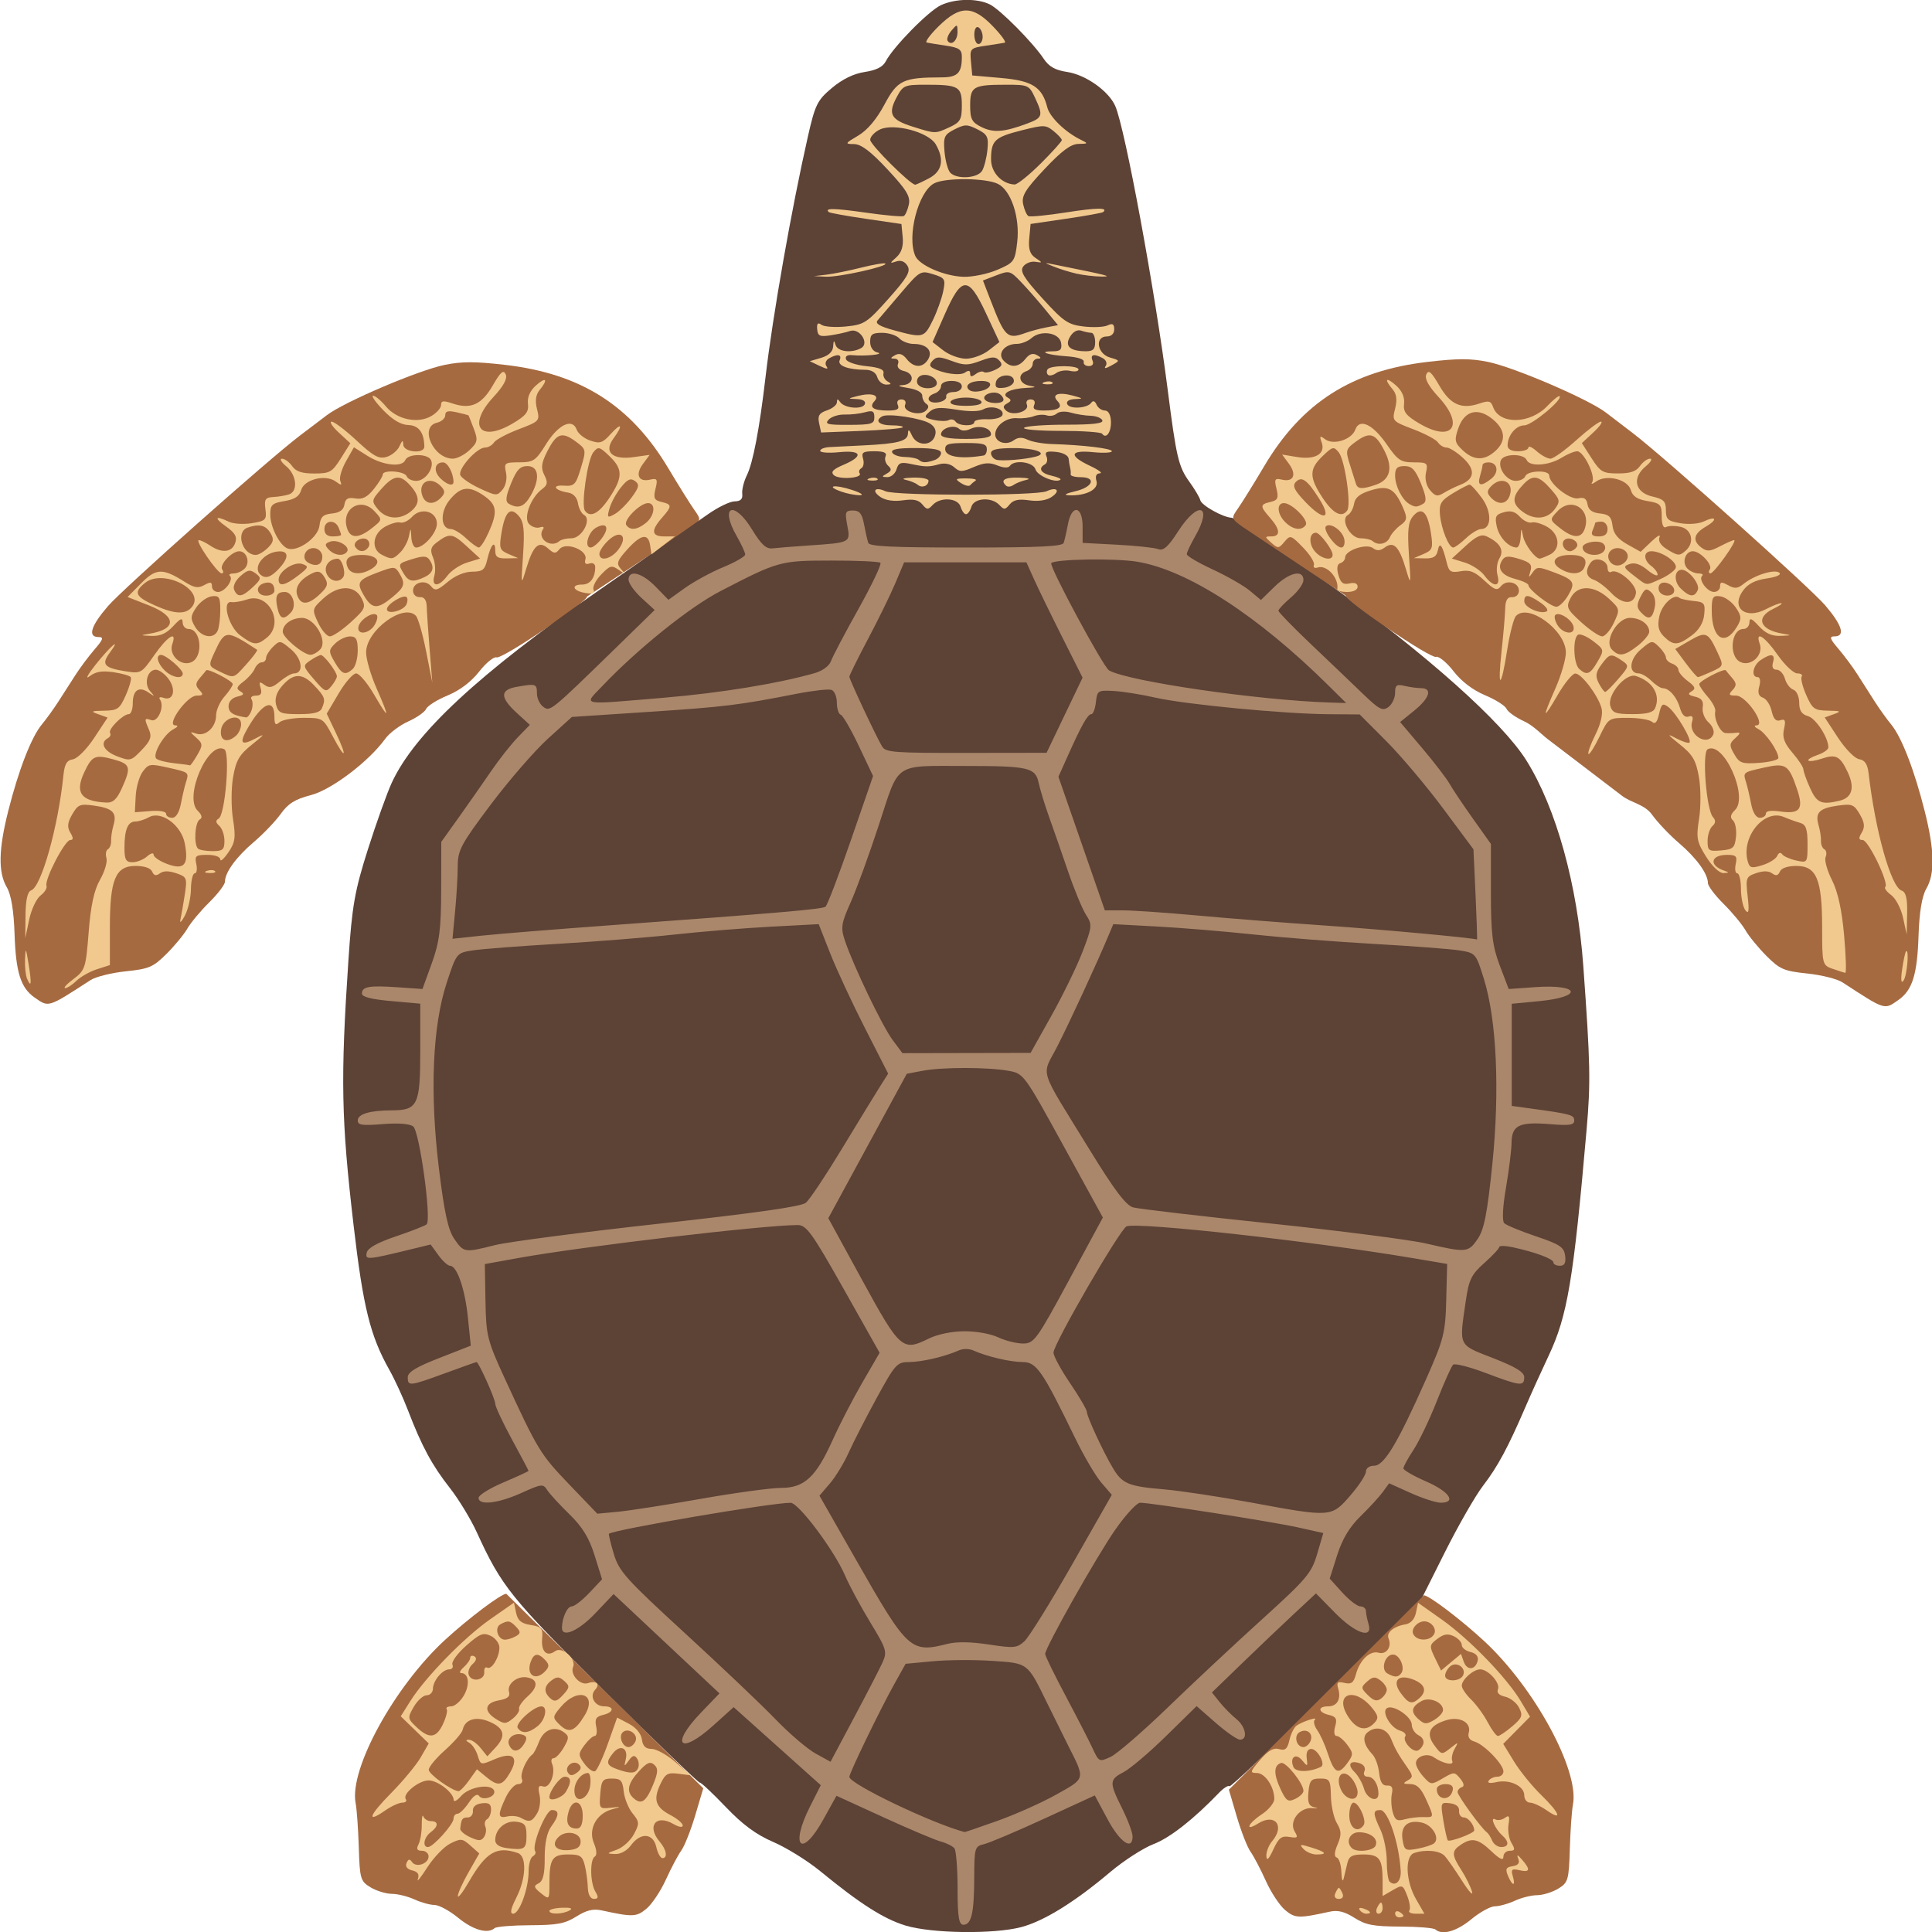 <?xml version="1.0" encoding="UTF-8" standalone="no"?>
<!-- Created with Inkscape (http://www.inkscape.org/) -->

<svg
   width="140mm"
   height="140mm"
   viewBox="0 0 140 140"
   version="1.1"
   id="svg1"
   xml:space="preserve"
   inkscape:version="1.3.2 (091e20e, 2023-11-25, custom)"
   sodipodi:docname="Schildkroete.svg"
   xmlns:inkscape="http://www.inkscape.org/namespaces/inkscape"
   xmlns:sodipodi="http://sodipodi.sourceforge.net/DTD/sodipodi-0.dtd"
   xmlns="http://www.w3.org/2000/svg"
   xmlns:svg="http://www.w3.org/2000/svg"
   xmlns:rdf="http://www.w3.org/1999/02/22-rdf-syntax-ns#"
   xmlns:cc="http://creativecommons.org/ns#"
   xmlns:dc="http://purl.org/dc/elements/1.1/"><title
     id="title1">Schildkröte</title><sodipodi:namedview
     id="namedview1"
     pagecolor="#505050"
     bordercolor="#eeeeee"
     borderopacity="1"
     inkscape:showpageshadow="0"
     inkscape:pageopacity="0"
     inkscape:pagecheckerboard="0"
     inkscape:deskcolor="#505050"
     inkscape:document-units="mm"
     inkscape:zoom="1.5233586"
     inkscape:cx="233.69415"
     inkscape:cy="276.69125"
     inkscape:window-width="3200"
     inkscape:window-height="1711"
     inkscape:window-x="-9"
     inkscape:window-y="-9"
     inkscape:window-maximized="1"
     inkscape:current-layer="layer1"
     showgrid="true"><inkscape:grid
       id="grid7"
       units="mm"
       originx="2.3031101e-06"
       originy="3.4801363e-06"
       spacingx="1"
       spacingy="1"
       empcolor="#0099e5"
       empopacity="0.302"
       color="#0099e5"
       opacity="0.149"
       empspacing="5"
       dotted="false"
       gridanglex="30"
       gridanglez="30"
       visible="true" /></sodipodi:namedview><defs
     id="defs1" /><g
     inkscape:groupmode="layer"
     id="layer3"
     inkscape:label="Ebene 5"
     style="display:inline"><path
       d="m 33.204,138.973 c -0.627,-0.513 -1.4,-0.932 -1.719,-0.932 -0.319,0 -0.973,-0.18 -1.453,-0.401 -0.481,-0.221 -1.217,-0.403 -1.636,-0.404 -0.419,-0.002 -1.114,-0.214 -1.543,-0.471 -0.729,-0.437 -0.785,-0.628 -0.854,-2.884 -0.04,-1.329 -0.143,-2.779 -0.229,-3.222 -0.475,-2.46 2.807,-8.449 6.483,-11.831 1.682,-1.547 4.059,-3.337 4.432,-3.337 l 14.277,14.094 -0.581,1.957 c -0.32,1.076 -0.774,2.224 -1.01,2.55 -0.236,0.327 -0.739,1.276 -1.117,2.109 -0.379,0.833 -1.014,1.784 -1.411,2.113 -0.728,0.602 -0.988,0.612 -3.257,0.118 -0.602,-0.131 -1.089,-0.012 -1.818,0.445 -0.831,0.521 -1.385,0.625 -3.346,0.633 -1.293,0.005 -2.453,0.099 -2.579,0.21 -0.499,0.439 -1.556,0.141 -2.639,-0.746 z"
       style="display:inline;fill:#a66a40;stroke-width:1.006"
       id="path1-1" /></g><g
     inkscape:groupmode="layer"
     id="layer2"
     inkscape:label="Ebene 4"><path
       d="m 2.52,72.295 c -1.019,-0.706 -1.373,-1.823 -1.465,-4.621 -0.056,-1.689 -0.248,-2.843 -0.562,-3.379 -0.635,-1.083 -0.601,-2.75 0.113,-5.565 0.751,-2.96 1.67,-5.321 2.424,-6.23 0.325,-0.392 0.866,-1.14 1.201,-1.663 0.336,-0.523 0.892,-1.389 1.237,-1.926 0.345,-0.537 0.971,-1.375 1.393,-1.862 0.619,-0.716 0.672,-0.886 0.278,-0.886 -0.802,0 -0.559,-0.8 0.68,-2.237 1.102,-1.278 11.632,-10.634 13.913,-12.361 0.581,-0.44 1.463,-1.109 1.961,-1.487 1.267,-0.963 6.635,-3.252 8.534,-3.638 1.239,-0.252 2.189,-0.252 4.367,-8.66e-4 5.482,0.633 9.108,2.928 11.831,7.488 0.743,1.244 1.59,2.599 1.882,3.013 0.528,0.747 0.526,0.755 -0.373,1.395 l -7.39,4.887 c 0,0.405 -6.148,4.546 -6.554,4.414 -0.204,-0.066 -0.775,0.398 -1.27,1.032 -0.572,0.733 -1.402,1.361 -2.281,1.725 -0.76,0.315 -1.461,0.755 -1.558,0.977 -0.097,0.222 -0.681,0.631 -1.299,0.909 -0.618,0.278 -1.366,0.842 -1.663,1.252 -1.198,1.657 -3.899,3.701 -5.404,4.09 -1.138,0.294 -1.632,0.604 -2.176,1.361 -0.387,0.539 -1.261,1.454 -1.944,2.032 -1.269,1.075 -2.094,2.208 -2.094,2.876 0,0.206 -0.513,0.881 -1.14,1.499 -0.627,0.619 -1.339,1.472 -1.583,1.897 -0.244,0.425 -0.926,1.252 -1.516,1.838 -0.965,0.959 -1.261,1.086 -2.944,1.261 -1.029,0.107 -2.175,0.391 -2.547,0.631 -3.133,2.025 -3.024,1.991 -4.053,1.278 z"
       style="display:inline;fill:#a66a40;stroke-width:0.926"
       id="path1-8" /></g><g
     inkscape:groupmode="layer"
     id="layer1"
     inkscape:label="Ebene 3"
     style="display:inline"><g
       id="g1"
       transform="matrix(1.141,0,0,1.014,34.116,31.858)"><path
         style="display:inline;fill:#5d4236"
         d="m 27.595,106.183 c -1.382,-0.478 -2.877,-1.552 -5.406,-3.885 -0.8,-0.739 -2.14,-1.674 -2.976,-2.08 -1.092,-0.529 -1.944,-1.235 -3.02,-2.503 -0.824,-0.972 -1.568,-1.757 -1.654,-1.744 -0.085,0.012 -2.798,-2.925 -6.027,-6.527 C 2.56,82.806 1.955,81.961 0.38,78.084 -0.003,77.141 -0.774,75.715 -1.333,74.914 -2.456,73.307 -3.119,71.925 -3.979,69.399 -4.293,68.475 -4.828,67.166 -5.167,66.488 -6.388,64.05 -6.836,62.013 -7.446,56.129 -8.229,48.578 -8.279,45.698 -7.773,37.211 c 0.231,-3.887 0.4,-4.965 1.24,-7.938 0.535,-1.892 1.217,-4.035 1.517,-4.763 C -3.565,20.983 0.517,16.72 8.166,10.743 11.295,8.298 14.382,5.876 15.027,5.359 15.672,4.843 16.446,4.417 16.747,4.412 c 0.387,-0.006 0.531,-0.164 0.492,-0.538 -0.031,-0.291 0.101,-0.886 0.292,-1.323 0.393,-0.897 0.802,-3.316 1.186,-7.011 0.459,-4.423 1.649,-12.025 2.691,-17.198 0.46,-2.284 0.6,-2.601 1.527,-3.475 0.67,-0.632 1.386,-1.024 2.087,-1.142 0.731,-0.124 1.15,-0.362 1.331,-0.758 0.472,-1.032 2.726,-3.613 3.512,-4.019 0.919,-0.475 2.293,-0.498 3.096,-0.052 0.66,0.367 2.739,2.727 3.425,3.888 0.331,0.56 0.729,0.812 1.484,0.94 1.18,0.199 2.643,1.364 3.059,2.434 0.625,1.609 2.534,13.239 3.334,20.308 0.541,4.781 0.685,5.471 1.368,6.537 0.345,0.539 0.66,1.135 0.698,1.323 0.077,0.375 1.453,1.239 2.001,1.257 0.189,0.006 2.927,2.108 6.085,4.67 6.3,5.112 11.095,9.925 12.623,12.671 1.895,3.408 3.242,8.875 3.615,14.684 0.449,6.98 0.473,8.302 0.212,11.677 -0.836,10.792 -1.216,13.334 -2.417,16.192 -0.438,1.043 -1.093,2.67 -1.455,3.616 -1.12,2.929 -1.776,4.301 -2.701,5.655 -0.49,0.717 -1.585,2.864 -2.433,4.77 l -1.542,3.466 -5.998,6.694 c -3.299,3.682 -6.061,6.631 -6.139,6.553 -0.077,-0.077 -0.367,0.125 -0.645,0.45 -1.631,1.912 -3.134,3.239 -4.175,3.686 -0.652,0.28 -1.902,1.19 -2.778,2.022 -2.23,2.119 -4.178,3.475 -5.611,3.906 -1.738,0.523 -5.714,0.462 -7.377,-0.112 z"
         id="path1"
         sodipodi:nodetypes="ssssssssssssssssssssssssssssssssssssssssscsssssss" /><path
         style="display:inline;fill:#aa876a"
         d="m 30.916,103.555 c -0.002,-1.419 -0.092,-2.712 -0.198,-2.875 -0.107,-0.162 -0.492,-0.383 -0.856,-0.491 -0.364,-0.108 -2.006,-0.889 -3.65,-1.735 l -2.989,-1.539 -0.838,1.7 c -1.384,2.807 -2.14,1.96 -0.838,-0.941 l 0.68,-1.516 -2.768,-2.789 -2.768,-2.789 -1.275,1.295 c -2.143,2.176 -2.79,1.429 -0.79,-0.912 L 15.792,89.598 12.429,86.048 9.067,82.498 7.914,83.866 C 6.837,85.143 5.78,85.658 5.789,84.902 c 0.008,-0.715 0.338,-1.521 0.623,-1.521 0.165,6e-6 0.666,-0.436 1.113,-0.968 L 8.337,81.445 7.863,79.738 C 7.514,78.48 7.091,77.703 6.257,76.789 5.634,76.106 5.001,75.33 4.851,75.065 4.592,74.607 4.507,74.618 3.206,75.277 1.724,76.029 0.493,76.186 0.493,75.624 c 0,-0.192 0.714,-0.69 1.587,-1.107 0.873,-0.417 1.587,-0.788 1.587,-0.823 0,-0.035 -0.476,-1.049 -1.058,-2.252 -0.582,-1.204 -1.058,-2.351 -1.058,-2.55 0,-0.341 -1.051,-2.973 -1.187,-2.973 -0.035,0 -0.93,0.357 -1.988,0.794 -2.264,0.934 -2.381,0.948 -2.381,0.295 0,-0.367 0.528,-0.731 2.002,-1.378 L -9.8233331e-4,64.749 -0.182,62.754 c -0.186,-2.056 -0.694,-3.715 -1.137,-3.715 -0.139,0 -0.472,-0.342 -0.741,-0.76 l -0.489,-0.76 -1.323,0.362 c -2.719,0.743 -2.841,0.753 -2.737,0.217 0.063,-0.327 0.681,-0.714 1.858,-1.163 0.97,-0.37 1.846,-0.756 1.946,-0.857 0.323,-0.326 -0.453,-6.669 -0.857,-7 -0.235,-0.193 -0.946,-0.252 -1.944,-0.162 -1.295,0.117 -1.573,0.071 -1.573,-0.26 0,-0.463 0.767,-0.72 2.164,-0.725 1.645,-0.006 1.805,-0.38 1.805,-4.229 v -3.394 l -1.852,-0.186 c -1.26,-0.127 -1.852,-0.297 -1.852,-0.534 0,-0.501 0.457,-0.593 2.253,-0.453 l 1.592,0.124 0.591,-1.836 c 0.485,-1.506 0.592,-2.451 0.597,-5.257 l 0.006,-3.421 1.119,-1.763 c 0.615,-0.97 1.536,-2.45 2.045,-3.29 0.509,-0.84 1.271,-1.927 1.693,-2.417 l 0.767,-0.89 -0.833,-0.859 c -1.067,-1.101 -1.069,-1.647 -0.006,-1.859 1.224,-0.245 1.29,-0.221 1.29,0.464 0,0.346 0.177,0.776 0.394,0.956 0.445,0.37 0.435,0.378 4.603,-4.189 L 11.677,12.174 10.848,11.319 c -0.456,-0.471 -0.829,-1.058 -0.829,-1.306 0,-0.751 0.855,-0.506 1.717,0.492 l 0.814,0.942 1.049,-0.846 c 0.577,-0.465 1.674,-1.136 2.438,-1.491 0.764,-0.355 1.389,-0.76 1.389,-0.901 0,-0.141 -0.238,-0.722 -0.529,-1.293 -1.119,-2.194 -0.191,-2.632 0.982,-0.463 0.561,1.037 0.884,1.371 1.274,1.318 0.287,-0.039 1.356,-0.135 2.374,-0.213 2.598,-0.199 2.591,-0.195 2.381,-1.436 -0.16,-0.947 -0.122,-1.058 0.362,-1.058 0.419,0 0.578,0.223 0.705,0.992 0.091,0.546 0.211,1.141 0.268,1.323 0.079,0.252 1.555,0.331 6.205,0.331 4.65,0 6.127,-0.079 6.205,-0.331 0.057,-0.182 0.178,-0.777 0.268,-1.323 0.242,-1.459 0.935,-1.337 0.935,0.165 v 1.157 l 2.183,0.13 c 1.201,0.072 2.378,0.213 2.617,0.315 0.331,0.141 0.633,-0.163 1.276,-1.288 1.267,-2.215 2.219,-1.876 1.068,0.38 -0.291,0.57 -0.529,1.143 -0.529,1.272 0,0.129 0.744,0.621 1.654,1.094 0.91,0.473 1.969,1.156 2.354,1.519 l 0.7,0.659 0.864,-0.949 c 0.934,-1.027 1.837,-1.257 1.837,-0.47 0,0.264 -0.357,0.822 -0.794,1.24 -0.437,0.418 -0.794,0.844 -0.794,0.946 0,0.102 0.932,1.181 2.071,2.398 1.139,1.217 2.615,2.803 3.279,3.525 1.05,1.139 1.265,1.266 1.634,0.96 0.234,-0.194 0.425,-0.649 0.425,-1.012 0,-0.555 0.094,-0.635 0.595,-0.5 0.327,0.088 0.804,0.161 1.058,0.163 0.734,0.006 0.541,0.713 -0.436,1.603 l -0.899,0.818 1.394,1.853 c 0.767,1.019 1.554,2.172 1.749,2.562 0.196,0.39 0.866,1.516 1.49,2.503 l 1.134,1.794 v 3.512 c 0,2.887 0.1,3.81 0.565,5.184 l 0.565,1.672 1.655,-0.133 c 2.885,-0.232 3.121,0.695 0.255,1.002 l -1.717,0.184 v 3.65 3.65 l 1.124,0.173 c 2.639,0.406 2.844,0.469 2.844,0.866 0,0.332 -0.274,0.379 -1.541,0.264 -1.958,-0.178 -2.425,0.078 -2.439,1.336 -0.006,0.538 -0.167,1.991 -0.357,3.228 -0.206,1.338 -0.25,2.356 -0.108,2.513 0.131,0.145 1.036,0.567 2.011,0.937 1.529,0.58 1.785,0.771 1.857,1.39 0.06,0.51 -0.036,0.717 -0.331,0.717 -0.228,0 -0.414,-0.107 -0.414,-0.239 0,-0.252 -1.143,-0.732 -2.58,-1.083 -0.473,-0.116 -0.86,-0.123 -0.86,-0.018 0,0.106 -0.427,0.62 -0.949,1.142 -0.824,0.824 -0.98,1.187 -1.182,2.756 -0.418,3.244 -0.498,3.058 1.734,4.039 1.459,0.641 1.984,1.004 1.984,1.371 0,0.665 -0.236,0.636 -2.441,-0.303 -1.036,-0.441 -1.971,-0.709 -2.078,-0.595 -0.107,0.113 -0.57,1.278 -1.028,2.587 -0.458,1.31 -1.124,2.879 -1.48,3.487 -0.356,0.608 -0.647,1.208 -0.647,1.334 0,0.126 0.655,0.55 1.455,0.942 1.457,0.714 1.941,1.513 0.917,1.513 -0.296,0 -1.155,-0.312 -1.908,-0.694 l -1.37,-0.694 -0.407,0.628 c -0.224,0.345 -0.86,1.125 -1.414,1.732 -0.693,0.76 -1.155,1.626 -1.48,2.778 l -0.473,1.674 0.797,0.992 c 0.438,0.546 0.955,0.992 1.149,0.992 0.194,0 0.354,0.149 0.356,0.331 0.002,0.182 0.075,0.599 0.163,0.926 0.299,1.115 -0.826,0.695 -2.125,-0.794 l -1.213,-1.389 -1.391,1.457 c -0.765,0.801 -2.252,2.393 -3.304,3.539 l -1.913,2.082 0.495,0.695 c 0.272,0.382 0.746,0.922 1.053,1.199 0.606,0.547 0.754,1.48 0.236,1.48 -0.177,0 -0.869,-0.54 -1.539,-1.199 l -1.217,-1.199 -1.924,2.124 c -1.058,1.168 -2.271,2.329 -2.694,2.579 -0.937,0.554 -0.945,0.725 -0.109,2.615 0.364,0.823 0.661,1.719 0.661,1.992 0,1.042 -0.799,0.428 -1.584,-1.216 l -0.817,-1.713 -3.231,1.672 c -1.777,0.92 -3.499,1.739 -3.826,1.82 -0.558,0.139 -0.596,0.288 -0.599,2.355 -0.004,2.552 -0.176,3.398 -0.689,3.398 -0.286,0 -0.367,-0.562 -0.37,-2.58 z m 2.554,-4.86 c 1.133,-0.454 2.813,-1.3 3.733,-1.881 1.857,-1.173 1.83,-1.043 0.726,-3.511 -0.325,-0.728 -0.928,-2.097 -1.339,-3.043 -1.25,-2.875 -1.181,-2.815 -3.492,-2.988 -1.125,-0.084 -2.819,-0.071 -3.764,0.029 l -1.72,0.182 -0.722,1.455 c -0.901,1.816 -2.85,6.345 -2.85,6.624 0,0.502 5.248,3.33 7.322,3.945 0.025,0.007 0.973,-0.358 2.106,-0.811 z M 26.131,87.425 c 0.328,-0.802 0.285,-0.967 -0.764,-2.91 -0.612,-1.133 -1.331,-2.637 -1.599,-3.341 -0.678,-1.782 -2.946,-5.194 -3.455,-5.198 -1.194,-0.01 -11.235,1.918 -11.541,2.215 -0.031,0.03 0.107,0.676 0.308,1.435 0.329,1.246 0.769,1.797 4.527,5.676 2.29,2.363 4.877,5.13 5.75,6.149 0.873,1.019 2.015,2.118 2.538,2.442 l 0.951,0.59 1.469,-3.104 c 0.808,-1.707 1.626,-3.487 1.817,-3.954 z m 18.121,3.19 c 1.584,-1.723 4.282,-4.562 5.995,-6.308 2.841,-2.897 3.149,-3.306 3.504,-4.672 l 0.39,-1.497 -1.622,-0.406 c -1.645,-0.412 -9.313,-1.759 -10.013,-1.759 -0.209,0 -0.917,0.863 -1.572,1.918 -1.185,1.909 -4.457,8.436 -4.457,8.891 0,0.131 0.583,1.474 1.296,2.983 0.713,1.509 1.483,3.196 1.711,3.747 0.409,0.989 0.425,0.998 1.151,0.62 0.405,-0.211 2.032,-1.794 3.617,-3.517 z M 30.315,86.049 c 0.544,-0.156 1.467,-0.137 2.582,0.054 1.595,0.273 1.778,0.255 2.254,-0.221 0.285,-0.285 1.652,-2.759 3.038,-5.496 L 40.71,75.408 40.042,74.533 C 39.675,74.051 38.919,72.601 38.362,71.309 36.303,66.535 35.924,65.918 35.051,65.918 c -0.79,0 -2.277,-0.393 -3.139,-0.828 -0.269,-0.136 -0.657,-0.136 -0.926,0 -0.868,0.439 -2.351,0.828 -3.158,0.828 -0.756,0 -0.881,0.156 -2.057,2.58 -0.689,1.419 -1.488,3.175 -1.777,3.903 -0.289,0.728 -0.823,1.715 -1.188,2.194 l -0.663,0.871 2.306,4.552 c 3.313,6.541 3.48,6.713 5.865,6.029 z M 14.607,75.694 c 2.16,-0.429 4.447,-0.78 5.083,-0.78 1.496,0 2.23,-0.766 3.298,-3.44 0.436,-1.091 1.284,-2.937 1.884,-4.101 l 1.092,-2.117 -2.285,-4.564 c -2.006,-4.006 -2.363,-4.564 -2.92,-4.564 -2.154,0 -13.699,1.533 -17.751,2.358 l -2.117,0.431 0.041,2.641 c 0.039,2.477 0.115,2.821 1.232,5.551 2.081,5.085 2.255,5.406 4.08,7.547 l 1.791,2.1 1.323,-0.141 c 0.728,-0.078 3.09,-0.492 5.25,-0.921 z m 41.25,-0.238 c 0.546,-0.708 0.992,-1.477 0.992,-1.709 0,-0.244 0.221,-0.421 0.525,-0.421 0.631,0 1.49,-1.611 3.286,-6.162 1.133,-2.871 1.236,-3.324 1.289,-5.689 l 0.058,-2.569 -2.249,-0.427 C 53.489,57.291 42.452,55.912 41.653,56.218 c -0.398,0.153 -4.647,8.407 -4.647,9.027 0,0.241 0.476,1.227 1.058,2.192 0.582,0.965 1.059,1.881 1.06,2.036 0.002,0.345 1.047,2.882 1.667,4.044 0.587,1.102 0.99,1.288 3.227,1.498 1.019,0.096 3.519,0.521 5.556,0.946 5.071,1.057 5.081,1.056 6.284,-0.505 z M 31.317,63.718 c 0.759,-0.009 1.684,0.175 2.17,0.431 0.466,0.246 1.18,0.446 1.587,0.445 0.697,-0.001 0.868,-0.267 2.904,-4.503 l 2.164,-4.501 -2.51,-5.145 c -2.485,-5.094 -2.52,-5.147 -3.487,-5.341 -1.326,-0.265 -4.191,-0.267 -5.436,-0.004 l -1.02,0.216 -2.492,5.161 -2.492,5.161 2.171,4.467 c 2.38,4.897 2.547,5.062 4.191,4.145 0.556,-0.31 1.455,-0.523 2.249,-0.532 z M 1.552,57.559 c 0.8,-0.228 5.473,-0.915 10.383,-1.525 6.242,-0.776 9.054,-1.227 9.347,-1.5 0.231,-0.215 1.253,-1.938 2.272,-3.83 1.019,-1.892 2.1,-3.88 2.402,-4.419 L 26.506,45.306 25.031,42.052 C 24.219,40.263 23.227,37.86 22.825,36.712 l -0.73,-2.087 -3.052,0.182 c -1.678,0.1 -4.425,0.352 -6.104,0.56 -1.679,0.208 -5.017,0.507 -7.419,0.665 -2.401,0.158 -4.829,0.369 -5.395,0.468 -1.026,0.18 -1.032,0.188 -1.65,2.297 -0.906,3.092 -1.087,7.823 -0.506,13.229 0.342,3.179 0.586,4.448 0.982,5.093 0.605,0.987 0.65,0.995 2.601,0.438 z M 63.946,57.121 c 0.41,-0.672 0.614,-1.845 0.932,-5.358 0.478,-5.266 0.273,-10.298 -0.538,-13.227 -0.506,-1.828 -0.525,-1.852 -1.554,-2.035 -0.573,-0.102 -3.006,-0.31 -5.408,-0.462 -2.401,-0.153 -5.848,-0.456 -7.661,-0.675 -1.812,-0.219 -4.559,-0.475 -6.104,-0.568 l -2.809,-0.171 -0.285,0.765 c -0.76,2.038 -2.492,6.258 -3.272,7.972 -1.01,2.221 -1.27,1.297 2.105,7.477 1.538,2.816 2.261,3.888 2.718,4.029 0.343,0.106 4.254,0.621 8.693,1.145 4.438,0.524 8.903,1.17 9.922,1.437 2.536,0.664 2.663,0.651 3.26,-0.327 z M 36.874,41.168 c 0.728,-1.462 1.616,-3.516 1.975,-4.565 0.612,-1.79 0.626,-1.952 0.229,-2.634 -0.232,-0.4 -0.748,-1.799 -1.145,-3.108 -0.397,-1.31 -0.943,-3.073 -1.213,-3.919 -0.27,-0.846 -0.565,-1.935 -0.656,-2.419 -0.204,-1.087 -0.645,-1.202 -4.615,-1.202 -4.644,0 -4.212,-0.328 -5.526,4.19 -0.621,2.134 -1.432,4.639 -1.802,5.567 -0.598,1.499 -0.638,1.804 -0.362,2.725 0.546,1.824 2.373,6.106 3.024,7.09 l 0.63,0.951 4.069,-0.009 4.069,-0.009 z M 8.828,34.707 C 19.713,33.81 22.315,33.557 22.528,33.376 c 0.113,-0.097 0.839,-2.237 1.613,-4.756 l 1.407,-4.58 -0.903,-2.145 c -0.497,-1.18 -1.014,-2.185 -1.15,-2.234 -0.136,-0.049 -0.248,-0.439 -0.248,-0.868 0,-0.429 -0.154,-0.839 -0.342,-0.911 -0.188,-0.072 -1.171,0.051 -2.183,0.274 -3.715,0.819 -4.58,0.938 -9.395,1.297 L 6.42,19.818 4.898,21.371 c -0.837,0.854 -2.468,2.968 -3.624,4.698 -1.885,2.819 -2.103,3.274 -2.103,4.392 0,0.686 -0.075,2.138 -0.167,3.228 l -0.167,1.981 1.821,-0.22 C 1.658,35.329 5.335,34.994 8.828,34.707 Z M 63.81,32.515 63.677,29.274 61.754,26.363 c -1.057,-1.601 -2.683,-3.769 -3.612,-4.818 l -1.69,-1.907 -1.984,-0.016 c -2.828,-0.023 -9.108,-0.7 -10.994,-1.185 -0.881,-0.226 -2.071,-0.441 -2.646,-0.476 -1.001,-0.062 -1.048,-0.028 -1.128,0.796 -0.046,0.473 -0.175,0.86 -0.288,0.86 -0.231,0 -0.611,0.756 -1.491,2.964 l -0.601,1.509 1.474,4.775 1.474,4.775 h 1.159 c 0.637,0 2.791,0.168 4.785,0.373 1.995,0.205 5.532,0.518 7.86,0.696 3.564,0.272 9.69,0.905 9.831,1.016 0.023,0.018 -0.019,-1.426 -0.092,-3.209 z M 37.709,19.695 38.854,17.01 37.575,14.146 C 36.871,12.571 36.068,10.717 35.791,10.026 L 35.286,8.77 31.403,8.769 27.519,8.768 26.966,10.247 c -0.304,0.813 -1.087,2.613 -1.739,3.999 -0.652,1.386 -1.185,2.599 -1.185,2.696 0,0.199 1.706,4.288 2.084,4.994 0.221,0.413 0.767,0.459 5.343,0.452 l 5.097,-0.008 z M 12.267,18.443 c 3.579,-0.336 7.269,-1.015 9.579,-1.76 0.493,-0.159 0.922,-0.515 1.027,-0.853 0.099,-0.318 0.883,-1.994 1.742,-3.722 0.859,-1.729 1.488,-3.217 1.398,-3.307 -0.09,-0.09 -1.494,-0.162 -3.118,-0.16 -3.25,0.004 -3.357,0.037 -7.055,2.193 -1.931,1.125 -5.226,4.102 -7.452,6.733 -1.245,1.471 -1.594,1.392 3.88,0.877 z M 54.466,17.566 C 49.972,12.562 45.523,9.321 42.327,8.725 c -1.39,-0.259 -5.172,-0.193 -5.461,0.095 -0.172,0.172 3.302,7.436 3.669,7.671 1.229,0.786 9.484,2.136 14.033,2.296 l 1.026,0.036 z"
         id="path3"
         sodipodi:nodetypes="cssscsscccsscccsssscssssssssssssscssscssssssssscssscsscssscssssscssscssssssssssssssscssssssscssssssssscscssscsscsscccssscsssssssssssssssssssscssscssssscsscsssscssssscsssscsssssscsscsssssssssscssssscsssssssssssscssssssssscsssssscssscssscssssssscssssssssssssscssscccssssssssscsscssssssssssssssscssssssscssssssssssccccssscsssssscsssscssccsscsssssscccssssscccsscccsssssccsssssssssssssscs" /><path
         style="display:inline;fill:#a66a40"
         d="m 63.549,105.731 c 0.544,-0.505 1.215,-0.919 1.491,-0.919 0.277,0 0.844,-0.178 1.261,-0.395 0.417,-0.217 1.056,-0.397 1.419,-0.399 0.364,-0.002 0.966,-0.211 1.338,-0.465 0.632,-0.431 0.681,-0.619 0.74,-2.843 0.035,-1.31 0.124,-2.738 0.199,-3.175 C 70.41,95.112 67.563,89.209 64.374,85.876 62.914,84.351 60.852,82.587 60.529,82.587 l -12.385,13.891 0.504,1.928 c 0.277,1.061 0.671,2.192 0.876,2.514 0.205,0.322 0.641,1.257 0.969,2.079 0.328,0.821 0.879,1.759 1.224,2.083 0.632,0.593 0.857,0.603 2.825,0.116 0.522,-0.129 0.945,-0.012 1.577,0.439 0.721,0.513 1.201,0.616 2.903,0.623 1.121,0.005 2.128,0.098 2.237,0.207 0.433,0.433 1.349,0.139 2.289,-0.735 z m 27.11,-65.682 c 0.894,-0.702 1.204,-1.813 1.285,-4.596 0.049,-1.68 0.217,-2.828 0.493,-3.36 0.557,-1.077 0.527,-2.735 -0.099,-5.534 -0.659,-2.944 -1.465,-5.292 -2.126,-6.196 -0.285,-0.39 -0.759,-1.134 -1.054,-1.654 -0.294,-0.52 -0.783,-1.382 -1.085,-1.916 -0.302,-0.534 -0.852,-1.367 -1.222,-1.852 -0.543,-0.712 -0.59,-0.882 -0.244,-0.882 0.704,0 0.491,-0.796 -0.596,-2.225 C 85.044,10.565 75.806,1.259 73.806,-0.459 73.296,-0.896 72.522,-1.562 72.086,-1.938 70.974,-2.896 66.265,-5.172 64.599,-5.557 63.512,-5.808 62.679,-5.808 60.769,-5.557 55.96,-4.928 52.779,-2.645 50.391,1.889 49.739,3.126 48.996,4.475 48.74,4.886 48.276,5.629 48.278,5.637 49.067,6.274 L 55.549,11.134 c 0,0.403 5.393,4.521 5.749,4.39 0.179,-0.066 0.68,0.396 1.114,1.026 0.501,0.729 1.23,1.353 2.001,1.716 0.667,0.313 1.282,0.751 1.366,0.972 0.085,0.221 0.598,0.628 1.139,0.904 0.542,0.276 1.104,0.94 1.459,1.246 l 4.74,4.068 c 0.598,0.513 1.432,0.601 1.909,1.354 0.339,0.536 1.107,1.446 1.705,2.021 1.113,1.07 1.837,2.196 1.837,2.86 0,0.205 0.45,0.876 1,1.491 0.55,0.615 1.175,1.464 1.389,1.887 0.214,0.422 0.813,1.245 1.33,1.828 0.846,0.954 1.106,1.08 2.583,1.254 0.903,0.106 1.908,0.389 2.234,0.628 2.748,2.014 2.653,1.98 3.555,1.271 z"
         id="path2"
         sodipodi:nodetypes="ssscssssccssssssccssssssssssssssssssccssssssssssssssss" /><path
         style="display:inline;fill:#f1c98e"
         d="m 58.702,105.326 c 0,-0.154 0.119,-0.207 0.265,-0.117 0.146,0.09 0.265,0.216 0.265,0.28 0,0.064 -0.119,0.117 -0.265,0.117 -0.146,0 -0.265,-0.126 -0.265,-0.28 z M 2.882,104.217 c 0.635,-1.399 0.686,-2.989 0.104,-3.213 -1.35,-0.518 -2.02,-0.07 -3.124,2.088 -0.372,0.728 -0.68,1.17 -0.684,0.983 -0.004,-0.187 0.301,-0.947 0.677,-1.69 l 0.684,-1.35 -0.557,-0.557 c -0.519,-0.519 -0.608,-0.529 -1.28,-0.154 -0.397,0.222 -1.059,0.995 -1.471,1.718 -0.412,0.723 -0.68,1.095 -0.594,0.827 0.108,-0.339 -9.246e-4,-0.528 -0.357,-0.621 -0.32,-0.084 -0.456,-0.281 -0.361,-0.527 0.114,-0.297 0.2,-0.313 0.352,-0.068 0.262,0.423 1.048,0.119 1.048,-0.405 0,-0.223 -0.191,-0.405 -0.425,-0.405 -0.309,0 -0.367,-0.126 -0.213,-0.463 0.117,-0.255 0.209,-0.88 0.204,-1.389 -0.004,-0.509 0.042,-0.777 0.103,-0.595 0.061,0.182 0.279,0.331 0.485,0.331 0.489,0 0.478,0.379 -0.022,0.794 -0.428,0.355 -0.541,1.058 -0.171,1.058 0.327,0 1.626,-1.626 1.626,-2.035 0,-0.19 0.112,-0.346 0.25,-0.346 0.137,0 0.459,-0.355 0.715,-0.788 0.291,-0.492 0.535,-0.677 0.65,-0.491 0.242,0.392 1.109,0.053 0.958,-0.375 -0.188,-0.532 -1.588,-0.272 -2.096,0.389 -0.255,0.332 -0.467,0.455 -0.47,0.273 -0.009,-0.518 -1.008,-1.389 -1.593,-1.389 -0.625,0 -1.676,0.966 -1.449,1.333 0.087,0.14 -0.012,0.255 -0.219,0.255 -0.207,0 -0.697,0.252 -1.088,0.559 -1.218,0.958 -1.035,0.364 0.387,-1.256 0.749,-0.854 1.591,-1.998 1.87,-2.543 l 0.508,-0.991 -0.889,-0.97 -0.889,-0.97 0.606,-1.082 c 0.957,-1.71 3.419,-4.549 5.072,-5.849 l 1.514,-1.191 0.135,0.727 c 0.103,0.555 0.322,0.761 0.926,0.871 0.7,0.127 0.784,0.24 0.726,0.979 -0.072,0.928 0.302,1.328 0.83,0.889 0.434,-0.36 1.357,0.558 1.137,1.131 -0.207,0.54 0.451,1.344 0.944,1.155 0.534,-0.205 0.793,0.067 0.454,0.476 -0.378,0.455 -0.031,1.182 0.564,1.182 0.679,0 0.636,0.432 -0.062,0.615 -0.439,0.115 -0.534,0.297 -0.434,0.825 0.071,0.373 0.03,0.677 -0.092,0.677 -0.122,0 -0.417,0.298 -0.655,0.661 -0.402,0.613 -0.401,0.71 0.006,1.331 0.241,0.368 0.545,0.604 0.675,0.524 0.13,-0.08 0.498,-0.974 0.817,-1.987 l 0.581,-1.841 0.746,0.441 c 0.452,0.267 0.777,0.708 0.825,1.119 0.056,0.48 0.236,0.678 0.618,0.678 0.296,0 0.977,0.425 1.514,0.945 l 0.975,0.945 -0.786,-0.115 c -0.683,-0.1 -0.834,-0.002 -1.148,0.746 -0.467,1.111 -0.311,1.645 0.646,2.211 0.426,0.252 0.775,0.584 0.775,0.738 0,0.166 -0.243,0.122 -0.595,-0.106 -1.111,-0.721 -1.71,0.154 -0.868,1.267 0.436,0.576 0.524,1.175 0.174,1.175 -0.127,0 -0.303,-0.357 -0.39,-0.794 -0.2,-0.999 -0.992,-1.064 -1.603,-0.132 -0.263,0.401 -0.665,0.65 -1.023,0.633 -0.55,-0.026 -0.543,-0.046 0.109,-0.305 0.384,-0.152 0.876,-0.651 1.094,-1.108 0.362,-0.759 0.355,-0.889 -0.081,-1.487 -0.263,-0.361 -0.517,-1.07 -0.565,-1.575 -0.074,-0.781 -0.187,-0.919 -0.749,-0.919 -0.586,0 -0.671,0.125 -0.741,1.09 -0.077,1.055 -0.056,1.087 0.661,0.997 0.706,-0.089 0.71,-0.084 0.084,0.111 -0.996,0.31 -1.524,1.423 -1.148,2.42 0.177,0.469 0.203,0.865 0.062,0.952 -0.327,0.202 -0.306,1.884 0.033,2.516 0.209,0.391 0.188,0.512 -0.092,0.512 -0.227,0 -0.375,-0.308 -0.389,-0.811 -0.013,-0.446 -0.1,-1.161 -0.194,-1.587 -0.147,-0.668 -0.293,-0.776 -1.047,-0.776 -1.017,0 -1.198,0.31 -1.198,2.047 0,1.201 -0.004,1.206 -0.539,0.722 -0.457,-0.414 -0.479,-0.521 -0.146,-0.708 0.281,-0.157 0.391,-0.673 0.385,-1.816 -0.005,-1.021 0.143,-1.826 0.411,-2.234 0.519,-0.792 0.533,-1.186 0.041,-1.186 -0.379,0 -1.299,2.553 -1.059,2.941 0.067,0.109 9.729e-4,0.272 -0.147,0.364 -0.148,0.091 -0.269,0.578 -0.269,1.081 0,1.227 -0.581,3.023 -0.978,3.023 -0.22,0 -0.16,-0.351 0.191,-1.124 z m 0.654,-4.454 c 0,-0.757 -0.105,-0.919 -0.647,-0.995 -0.698,-0.099 -1.338,0.53 -1.338,1.315 0,0.3 0.254,0.499 0.728,0.569 1.131,0.168 1.257,0.079 1.257,-0.889 z m 3.44,0.419 c 0,-0.657 -0.968,-0.852 -1.435,-0.289 -0.461,0.556 -0.103,0.996 0.732,0.899 0.499,-0.058 0.703,-0.235 0.703,-0.61 z M 0.924,99.116 C 0.845,98.911 0.895,98.673 1.034,98.587 c 0.139,-0.086 0.253,-0.396 0.253,-0.688 0,-0.4 -0.147,-0.511 -0.595,-0.447 -0.377,0.054 -0.582,0.254 -0.559,0.548 0.02,0.255 -0.129,0.463 -0.331,0.463 -0.344,0 -0.406,0.105 -0.473,0.803 -0.015,0.15 0.271,0.426 0.635,0.612 0.546,0.28 0.7,0.276 0.882,-0.025 0.121,-0.2 0.156,-0.531 0.078,-0.736 z M 7.108,98.33 c 0,-1.103 -0.647,-1.284 -0.905,-0.252 -0.195,0.779 -0.018,1.178 0.524,1.178 0.259,0 0.381,-0.296 0.381,-0.926 z M 4.215,98.165 c 0.165,-0.309 0.233,-0.899 0.151,-1.311 -0.116,-0.578 -0.064,-0.717 0.227,-0.605 0.425,0.163 0.82,-0.965 0.568,-1.623 -0.084,-0.219 -0.04,-0.397 0.097,-0.397 0.137,0 0.428,-0.345 0.646,-0.767 C 6.246,92.799 6.249,92.652 5.923,92.382 5.328,91.888 4.629,92.179 4.339,93.041 4.192,93.476 3.999,93.892 3.91,93.964 3.525,94.278 3.11,95.359 3.243,95.705 c 0.084,0.219 -0.017,0.376 -0.241,0.376 -0.212,0 -0.565,0.431 -0.785,0.958 -0.524,1.254 -0.505,1.512 0.099,1.354 0.275,-0.072 0.662,-0.028 0.86,0.097 0.541,0.343 0.71,0.29 1.039,-0.325 z m 7.36,-2.033 c 0.32,-0.878 0.336,-1.175 0.077,-1.434 -0.259,-0.259 -0.46,-0.164 -0.971,0.462 -0.719,0.88 -0.82,1.451 -0.342,1.929 0.49,0.49 0.794,0.255 1.236,-0.957 z m -5.535,0.495 c 0.372,-0.696 0.344,-1.076 -0.081,-1.076 -0.292,0 -0.969,1.026 -0.969,1.468 0,0.351 0.814,0.047 1.049,-0.392 z M 7.588,96.145 c 0.046,-0.472 -0.02,-0.858 -0.146,-0.858 -0.43,0 -0.863,0.635 -0.863,1.263 0,1.014 0.907,0.65 1.009,-0.405 z m -7.701,-0.33 0.504,-0.795 0.57,0.531 C 1.734,96.271 1.995,96.221 2.494,95.257 3.077,94.128 2.67,93.741 1.499,94.309 0.634,94.728 0.624,94.726 0.439,94.04 0.336,93.659 0.097,93.25 -0.091,93.131 c -0.243,-0.154 -0.25,-0.218 -0.026,-0.221 0.174,-0.002 0.507,0.264 0.741,0.591 l 0.426,0.595 0.527,-0.638 c 0.679,-0.823 0.556,-1.383 -0.404,-1.843 -0.843,-0.404 -1.542,-0.165 -1.688,0.577 -0.046,0.231 -0.552,0.889 -1.124,1.462 -0.573,0.573 -1.037,1.205 -1.032,1.404 0.009,0.318 1.417,1.46 1.882,1.528 0.095,0.014 0.399,-0.333 0.676,-0.77 z M 6.855,94.663 c -0.353,-0.353 -0.946,0.182 -0.679,0.614 0.137,0.222 0.286,0.217 0.57,-0.019 0.267,-0.221 0.3,-0.404 0.109,-0.595 z M 10.627,94.933 c 0.075,-0.195 0.042,-0.507 -0.073,-0.693 -0.159,-0.258 -0.284,-0.221 -0.523,0.156 C 9.741,94.853 9.727,94.846 9.843,94.295 10.008,93.512 9.505,93.224 9.052,93.842 8.558,94.518 8.603,94.738 9.291,95.014 10.143,95.357 10.472,95.337 10.627,94.933 Z M 3.39,93.197 c 0.198,-0.37 0.177,-0.538 -0.081,-0.637 -0.526,-0.202 -1.062,0.235 -0.878,0.716 0.218,0.569 0.63,0.535 0.959,-0.079 z m 7.072,-0.185 c 0.187,-0.488 -0.453,-0.996 -0.807,-0.642 -0.289,0.289 -0.024,1.065 0.364,1.065 0.155,0 0.354,-0.191 0.444,-0.424 z M -1.766,91.784 c 0.198,-0.472 0.305,-0.948 0.236,-1.058 -0.068,-0.111 0.058,-0.201 0.281,-0.201 0.223,0 0.587,-0.35 0.807,-0.777 0.401,-0.775 0.313,-1.604 -0.171,-1.604 -0.14,0 -0.068,-0.187 0.161,-0.416 0.229,-0.229 0.416,-0.533 0.416,-0.677 0,-0.144 0.12,-0.187 0.267,-0.097 0.166,0.103 0.12,0.311 -0.121,0.552 -0.213,0.213 -0.318,0.569 -0.233,0.79 0.206,0.536 1.024,0.346 0.978,-0.226 -0.02,-0.248 0.063,-0.388 0.185,-0.313 0.283,0.175 0.777,-0.739 0.777,-1.439 0,-0.295 -0.249,-0.671 -0.553,-0.833 -0.478,-0.256 -0.69,-0.161 -1.559,0.704 -0.553,0.55 -0.946,1.155 -0.873,1.345 0.073,0.19 -0.016,0.345 -0.197,0.345 -0.431,0 -1.031,0.8 -1.041,1.389 -0.005,0.255 -0.184,0.463 -0.398,0.463 -0.215,0 -0.581,0.369 -0.815,0.821 -0.405,0.784 -0.398,0.849 0.172,1.455 0.806,0.858 1.254,0.798 1.684,-0.223 z m 6.009,0.155 c 0.506,-0.458 0.665,-1.414 0.234,-1.414 -0.488,0 -1.687,1.237 -1.497,1.544 0.265,0.429 0.694,0.384 1.263,-0.13 z m 2.986,-0.767 c 0.838,-1.556 -0.44,-2.047 -1.529,-0.588 -0.516,0.692 -0.519,0.742 -0.069,1.239 0.597,0.66 0.975,0.506 1.598,-0.651 z M 3.066,90.702 c -0.047,-0.142 0.197,-0.541 0.542,-0.887 0.686,-0.686 0.67,-1.225 -0.041,-1.363 -0.622,-0.121 -1.285,0.481 -1.14,1.035 0.087,0.331 -0.088,0.496 -0.643,0.607 -0.908,0.182 -0.988,0.771 -0.182,1.336 0.525,0.368 0.627,0.365 1.065,-0.032 C 2.934,91.158 3.113,90.844 3.066,90.702 Z M 5.943,88.717 C 5.618,88.392 5.474,88.382 5.137,88.662 4.641,89.073 4.614,89.512 5.057,89.956 c 0.265,0.265 0.426,0.213 0.806,-0.256 0.422,-0.521 0.431,-0.631 0.079,-0.983 z m -1.216,-0.706 c 0.263,-0.317 0.263,-0.477 0,-0.794 -0.447,-0.538 -0.726,-0.499 -0.925,0.13 -0.302,0.951 0.318,1.396 0.925,0.664 z M 2.858,85.514 c 0.315,-0.199 0.321,-0.312 0.034,-0.657 -0.391,-0.472 -0.536,-0.499 -1.018,-0.193 -0.389,0.247 -0.154,1.101 0.302,1.095 0.166,-0.002 0.473,-0.112 0.682,-0.244 z m 2.134,19.629 c 3.319e-4,-0.109 0.367,-0.212 0.816,-0.228 0.538,-0.019 0.695,0.047 0.462,0.194 -0.439,0.278 -1.279,0.3 -1.278,0.033 z m 51.463,-0.063 c -0.093,-0.15 0.014,-0.194 0.249,-0.104 0.458,0.176 0.542,0.366 0.162,0.366 -0.137,0 -0.322,-0.118 -0.411,-0.262 z m 1.093,-0.135 c 0.084,-0.218 0.199,-0.397 0.256,-0.397 0.057,0 0.104,0.179 0.104,0.397 0,0.218 -0.115,0.397 -0.256,0.397 -0.141,0 -0.188,-0.179 -0.104,-0.397 z m 2.061,0.163 c 0.08,-0.129 0.017,-0.601 -0.139,-1.05 -0.276,-0.79 -0.304,-0.802 -0.923,-0.397 l -0.639,0.418 v -1.067 c 0,-1.594 -0.198,-1.904 -1.214,-1.904 -0.712,0 -0.918,0.121 -1.02,0.595 -0.07,0.327 -0.177,0.833 -0.239,1.124 -0.062,0.291 -0.126,0.093 -0.143,-0.441 -0.017,-0.534 -0.151,-1.01 -0.297,-1.059 -0.172,-0.057 -0.154,-0.387 0.053,-0.934 0.256,-0.678 0.248,-0.977 -0.04,-1.516 -0.198,-0.369 -0.37,-1.239 -0.383,-1.933 -0.022,-1.163 -0.076,-1.262 -0.686,-1.262 -0.571,0 -0.673,0.133 -0.742,0.972 -0.063,0.758 0.024,0.997 0.397,1.088 0.263,0.064 0.203,0.088 -0.133,0.054 -0.819,-0.083 -1.523,0.947 -1.139,1.666 0.236,0.442 0.193,0.493 -0.334,0.392 -0.498,-0.095 -0.679,0.065 -1.021,0.899 -0.29,0.707 -0.423,0.849 -0.441,0.47 -0.014,-0.3 0.149,-0.776 0.363,-1.058 0.834,-1.103 0.19,-2.027 -0.887,-1.272 -0.874,0.612 -0.656,0.004 0.234,-0.655 0.437,-0.323 0.794,-0.816 0.794,-1.096 0,-0.874 -0.59,-1.857 -1.114,-1.857 -0.451,0 -0.43,-0.092 0.211,-0.932 0.515,-0.675 0.848,-0.889 1.207,-0.775 0.392,0.125 0.529,-0.011 0.657,-0.649 0.089,-0.444 0.296,-0.91 0.46,-1.036 0.39,-0.3 1.399,-0.662 1.15,-0.413 -0.105,0.105 -0.035,0.439 0.155,0.742 0.191,0.303 0.492,1.051 0.67,1.664 0.41,1.412 0.669,1.564 1.224,0.718 0.408,-0.622 0.41,-0.73 0.023,-1.321 -0.232,-0.354 -0.54,-0.643 -0.685,-0.643 -0.151,0 -0.191,-0.29 -0.093,-0.678 0.137,-0.545 0.06,-0.706 -0.392,-0.825 -0.697,-0.182 -0.74,-0.614 -0.061,-0.614 0.584,0 0.845,-0.518 0.645,-1.279 -0.114,-0.438 -0.04,-0.511 0.403,-0.395 0.431,0.113 0.581,-0.015 0.723,-0.613 0.244,-1.027 0.893,-1.72 1.445,-1.545 0.492,0.156 0.854,-0.431 0.628,-1.02 -0.159,-0.414 0.327,-0.87 1.077,-1.009 0.328,-0.061 0.578,-0.371 0.661,-0.82 l 0.134,-0.722 1.515,1.204 c 1.731,1.376 4.123,4.155 5.001,5.811 l 0.598,1.127 -0.852,0.971 -0.852,0.971 0.684,1.256 c 0.376,0.691 1.153,1.77 1.727,2.397 1.19,1.302 1.382,1.908 0.346,1.094 -0.383,-0.302 -0.86,-0.548 -1.058,-0.548 -0.199,0 -0.361,-0.234 -0.361,-0.52 0,-0.667 -0.919,-1.16 -1.767,-0.947 -0.424,0.107 -0.598,0.067 -0.489,-0.11 0.094,-0.151 0.342,-0.275 0.551,-0.275 0.21,0 0.381,-0.169 0.381,-0.377 0,-0.511 -1.231,-1.94 -1.837,-2.132 -0.311,-0.099 -0.445,-0.329 -0.367,-0.628 0.188,-0.719 -0.548,-1.194 -1.407,-0.908 -1.082,0.361 -1.337,0.944 -0.783,1.791 0.455,0.695 0.477,0.7 1.012,0.225 0.534,-0.474 0.541,-0.473 0.28,0.044 -0.147,0.291 -0.214,0.678 -0.149,0.86 0.128,0.356 -0.58,0.194 -1.179,-0.269 -0.421,-0.326 -1.128,-0.057 -1.128,0.43 0,0.207 0.217,0.644 0.482,0.971 0.475,0.586 0.493,0.588 1.223,0.11 0.721,-0.473 0.75,-0.472 1.115,0.026 0.232,0.318 0.27,0.546 0.1,0.603 -0.151,0.05 -0.274,0.209 -0.274,0.352 0,0.255 1.52,2.609 1.854,2.87 0.093,0.073 0.246,0.341 0.34,0.595 0.094,0.255 0.353,0.463 0.576,0.463 0.496,0 0.523,-0.372 0.06,-0.841 -0.454,-0.459 -0.798,-1.36 -0.434,-1.134 0.15,0.093 0.425,0.042 0.612,-0.112 0.265,-0.22 0.314,-0.116 0.227,0.476 -0.061,0.416 0.024,1.009 0.188,1.317 0.244,0.457 0.225,0.56 -0.107,0.56 -0.223,0 -0.406,0.191 -0.406,0.425 0,0.299 -0.228,0.181 -0.768,-0.397 -0.838,-0.897 -1.238,-0.99 -1.944,-0.453 -0.587,0.446 -0.581,0.718 0.039,1.799 0.276,0.481 0.581,1.173 0.677,1.536 0.096,0.364 -0.187,0.022 -0.629,-0.76 -0.442,-0.782 -0.94,-1.586 -1.107,-1.786 -0.316,-0.381 -1.224,-0.477 -1.936,-0.203 -0.601,0.23 -0.538,2.008 0.116,3.29 l 0.535,1.048 h -0.55 c -0.303,0 -0.485,-0.105 -0.405,-0.234 z m -0.551,-2.834 c -0.104,-1.981 -0.807,-4.34 -1.293,-4.34 -0.487,0 -0.485,0.229 0.01,1.414 0.218,0.522 0.397,1.529 0.397,2.237 0,0.708 0.082,1.369 0.182,1.469 0.373,0.373 0.743,-0.037 0.704,-0.78 z m -1.596,-1.795 c 0.19,-0.496 -0.323,-0.958 -1.062,-0.958 -0.591,0 -0.861,0.718 -0.432,1.147 0.316,0.316 1.351,0.186 1.494,-0.188 z m 3.713,-0.166 c 0.392,-0.367 -0.103,-1.314 -0.775,-1.483 -0.897,-0.225 -1.369,0.248 -1.225,1.229 0.111,0.756 0.177,0.801 0.947,0.639 0.455,-0.096 0.929,-0.269 1.053,-0.384 z m 2.553,-0.923 c 0,-0.39 -0.383,-0.928 -0.66,-0.928 -0.187,0 -0.323,-0.208 -0.302,-0.463 0.024,-0.297 -0.183,-0.494 -0.578,-0.55 -0.591,-0.084 -0.608,-0.039 -0.429,1.19 0.102,0.703 0.231,1.357 0.286,1.455 0.094,0.164 1.684,-0.501 1.684,-0.704 z M 56.704,99.014 c 0.204,-0.331 -0.305,-1.61 -0.641,-1.61 -0.149,0 -0.271,0.417 -0.271,0.926 0,0.892 0.535,1.294 0.912,0.684 z m 3.784,-0.578 c 0.71,0.024 0.707,0.05 0.17,-1.291 -0.31,-0.775 -0.579,-1.065 -0.992,-1.068 -0.461,-0.003 -0.493,-0.051 -0.17,-0.257 0.344,-0.219 0.348,-0.332 0.025,-0.856 -0.639,-1.036 -0.81,-1.375 -1.077,-2.125 -0.27,-0.76 -0.988,-0.963 -1.521,-0.431 -0.322,0.322 -0.189,0.928 0.343,1.555 0.185,0.218 0.375,0.814 0.423,1.323 0.061,0.649 0.212,0.917 0.506,0.897 0.302,-0.021 0.386,0.144 0.301,0.59 -0.065,0.341 -0.04,0.932 0.056,1.314 0.143,0.57 0.279,0.661 0.758,0.511 0.321,-0.101 0.851,-0.174 1.179,-0.163 z m -7.607,-1.87 c 0,-0.532 -1.112,-2.099 -1.418,-1.997 -0.474,0.158 -0.487,0.79 -0.04,1.861 0.36,0.862 0.478,0.951 0.935,0.706 0.288,-0.154 0.523,-0.411 0.523,-0.57 z m 3.44,0.095 c 0,-0.263 -0.171,-0.71 -0.379,-0.992 -0.55,-0.745 -1.058,-0.186 -0.696,0.766 0.302,0.795 1.075,0.958 1.075,0.226 z m 1.323,0.103 c 0,-0.66 -0.31,-1.212 -0.681,-1.212 -0.211,0 -0.297,-0.164 -0.209,-0.395 0.087,-0.228 -0.033,-0.465 -0.284,-0.562 -0.64,-0.246 -0.825,0.09 -0.344,0.624 0.23,0.256 0.5,0.792 0.6,1.192 0.186,0.746 0.918,1.027 0.918,0.352 z m 4.716,-0.242 c 0.058,-0.297 -0.093,-0.441 -0.463,-0.441 -0.302,0 -0.549,0.159 -0.549,0.353 0,0.81 0.857,0.885 1.012,0.088 z m -8.365,-1.677 c 0.311,-0.173 -0.22,-1.278 -0.614,-1.278 -0.234,0 -0.34,0.238 -0.293,0.656 0.07,0.618 0.053,0.628 -0.29,0.158 -0.409,-0.559 -0.814,-0.204 -0.551,0.482 0.147,0.382 1.045,0.372 1.748,-0.019 z m 6.477,-1.575 c 0.099,-0.259 -0.009,-0.527 -0.273,-0.675 -0.241,-0.135 -0.438,-0.474 -0.438,-0.755 0,-0.571 -1.153,-1.452 -1.566,-1.197 -0.387,0.239 0.212,1.423 0.816,1.615 0.271,0.086 0.421,0.272 0.334,0.414 -0.176,0.285 0.344,1.028 0.721,1.028 0.132,0 0.315,-0.193 0.405,-0.43 z m -7.149,-0.25 c 0.209,-0.543 -0.21,-0.95 -0.68,-0.659 -0.4,0.247 -0.216,1.074 0.239,1.074 0.155,0 0.353,-0.187 0.44,-0.415 z m 12.821,-1.071 c 0.624,-0.598 0.683,-0.779 0.432,-1.329 -0.16,-0.35 -0.56,-0.705 -0.889,-0.787 -0.384,-0.096 -0.546,-0.287 -0.452,-0.533 0.166,-0.434 -0.619,-1.421 -1.13,-1.421 -0.436,0 -1.169,0.734 -1.169,1.171 0,0.187 0.268,0.631 0.595,0.988 0.327,0.357 0.802,1.088 1.054,1.626 0.252,0.538 0.543,0.978 0.647,0.978 0.104,0 0.513,-0.311 0.911,-0.692 z m -8.753,-0.246 c 0.281,-0.339 0.248,-0.531 -0.194,-1.124 -1.088,-1.459 -2.36,-0.957 -1.521,0.6 0.537,0.997 1.164,1.188 1.715,0.524 z m 4.355,-0.917 c 0,-0.561 -0.861,-0.961 -1.373,-0.638 -0.641,0.404 -0.698,0.781 -0.195,1.284 0.385,0.385 0.509,0.393 1.004,0.065 0.311,-0.206 0.565,-0.526 0.565,-0.711 z M 58.173,89.334 c 0,-0.183 -0.185,-0.485 -0.41,-0.672 -0.339,-0.281 -0.486,-0.265 -0.842,0.092 -0.4,0.4 -0.396,0.472 0.053,0.969 0.371,0.41 0.57,0.466 0.842,0.24 0.196,-0.163 0.357,-0.445 0.357,-0.628 z m 2.064,0.609 c 0.503,-0.503 0.373,-0.992 -0.351,-1.321 -0.979,-0.446 -1.411,0.062 -0.82,0.964 0.494,0.755 0.708,0.82 1.171,0.358 z m 2.787,-1.648 c 0.207,-0.541 -0.437,-1.02 -0.835,-0.622 -0.171,0.171 -0.311,0.466 -0.311,0.655 0,0.467 0.965,0.439 1.147,-0.034 z M 59.1,88.141 c 0.249,-0.403 -0.12,-1.321 -0.531,-1.321 -0.518,0 -0.803,1.071 -0.359,1.352 0.473,0.3 0.69,0.292 0.89,-0.031 z m 3.965,-0.799 c 0.205,0.647 0.753,0.586 0.885,-0.099 0.056,-0.289 -0.116,-0.514 -0.463,-0.604 -0.304,-0.079 -0.552,-0.305 -0.552,-0.501 0,-0.196 -0.227,-0.478 -0.505,-0.627 -0.382,-0.204 -0.637,-0.158 -1.047,0.189 -0.507,0.429 -0.517,0.519 -0.152,1.361 l 0.39,0.902 0.632,-0.593 0.632,-0.593 z m -1.869,-2.021 c 0.145,-0.379 -0.218,-0.873 -0.642,-0.873 -0.426,0 -0.847,0.529 -0.708,0.891 0.214,0.557 1.134,0.545 1.35,-0.018 z m -6.294,18.566 c 0.084,-0.218 0.186,-0.397 0.228,-0.397 0.042,0 0.144,0.179 0.228,0.397 0.092,0.239 0.001,0.397 -0.228,0.397 -0.229,0 -0.32,-0.158 -0.228,-0.397 z m 10.968,-1.257 c -0.18,-0.48 -0.123,-0.612 0.293,-0.683 0.352,-0.059 0.468,-0.228 0.363,-0.529 -0.116,-0.335 -0.057,-0.318 0.244,0.072 0.547,0.707 0.498,0.918 -0.173,0.743 -0.482,-0.126 -0.548,-0.06 -0.422,0.422 0.197,0.752 -0.021,0.735 -0.306,-0.024 z m -12.986,-1.915 c -0.284,-0.343 -0.22,-0.356 0.497,-0.106 0.937,0.327 1.05,0.5 0.326,0.5 -0.273,0 -0.644,-0.177 -0.823,-0.393 z M -25.23,38.543 c 0.735,-0.618 0.785,-0.795 0.961,-3.347 0.13,-1.894 0.345,-3.007 0.722,-3.746 0.295,-0.578 0.478,-1.275 0.407,-1.548 -0.071,-0.273 -0.029,-0.558 0.093,-0.634 0.123,-0.076 0.214,-0.344 0.203,-0.596 -0.011,-0.252 0.057,-0.755 0.152,-1.119 0.232,-0.894 -0.047,-1.212 -1.224,-1.398 -0.903,-0.142 -1.031,-0.085 -1.397,0.623 -0.303,0.585 -0.333,0.911 -0.121,1.307 0.201,0.376 0.199,0.527 -0.006,0.527 -0.339,0 -1.649,2.841 -1.507,3.269 0.054,0.161 -0.116,0.474 -0.377,0.695 -0.261,0.221 -0.587,0.997 -0.723,1.725 l -0.248,1.323 0.015,-1.64 c 0.01,-1.087 0.13,-1.685 0.357,-1.772 0.647,-0.248 1.721,-4.559 2.051,-8.229 0.071,-0.793 0.221,-1.078 0.597,-1.137 0.283,-0.045 0.874,-0.713 1.356,-1.532 l 0.854,-1.453 -0.589,-0.237 c -0.514,-0.207 -0.467,-0.239 0.363,-0.254 0.865,-0.015 0.991,-0.117 1.382,-1.112 0.237,-0.602 0.377,-1.181 0.311,-1.287 -0.065,-0.106 -0.563,-0.264 -1.105,-0.353 -0.726,-0.118 -1.125,-0.04 -1.511,0.295 -0.288,0.25 -0.118,-0.12 0.379,-0.823 0.963,-1.363 1.681,-2.044 0.903,-0.857 -0.546,0.833 -0.358,1.08 1.007,1.322 0.972,0.173 1.015,0.146 1.825,-1.159 0.845,-1.359 1.457,-1.781 1.142,-0.787 -0.251,0.79 0.565,1.642 1.23,1.286 0.761,-0.407 0.601,-2.363 -0.194,-2.363 -0.203,0 -0.373,-0.208 -0.378,-0.463 -0.007,-0.366 -0.134,-0.311 -0.605,0.265 -0.427,0.521 -0.818,0.717 -1.38,0.692 -0.72,-0.033 -0.73,-0.046 -0.122,-0.158 1.745,-0.321 1.729,-1.244 -0.034,-2.023 l -1.357,-0.599 0.861,-0.981 c 0.948,-1.079 1.366,-1.096 2.753,-0.112 0.619,0.439 0.863,0.486 1.257,0.24 0.394,-0.246 0.488,-0.228 0.488,0.094 0,0.22 0.174,0.399 0.388,0.399 0.431,0 1.011,-0.894 0.75,-1.156 -0.092,-0.092 0.017,-0.167 0.241,-0.167 0.225,0 0.544,-0.164 0.71,-0.363 0.352,-0.424 0.119,-1.224 -0.356,-1.224 -0.477,0 -1.285,0.977 -1.081,1.306 0.096,0.155 0.077,0.277 -0.04,0.273 -0.276,-0.011 -1.715,-2.373 -1.445,-2.373 0.112,0 0.435,0.175 0.717,0.388 0.742,0.561 1.377,0.492 1.588,-0.175 0.142,-0.447 0.009,-0.72 -0.577,-1.189 -0.795,-0.636 -0.699,-0.81 0.186,-0.336 0.285,0.153 0.939,0.196 1.463,0.098 0.876,-0.164 0.94,-0.24 0.851,-1.004 -0.082,-0.704 -0.007,-0.832 0.505,-0.864 0.331,-0.021 0.78,-0.106 0.998,-0.189 0.586,-0.225 0.48,-1.393 -0.183,-2.01 -0.318,-0.297 -0.439,-0.539 -0.267,-0.539 0.172,0 0.461,0.238 0.643,0.529 0.243,0.389 0.617,0.529 1.409,0.529 0.986,0 1.13,-0.092 1.685,-1.08 L -7.651,0.259 -8.391,-0.513 c -0.407,-0.425 -0.607,-0.772 -0.445,-0.772 0.162,0 0.877,0.61 1.589,1.356 1.061,1.112 1.4,1.322 1.888,1.167 0.327,-0.104 0.698,-0.446 0.825,-0.761 0.183,-0.454 0.234,-0.476 0.247,-0.109 0.02,0.54 1.342,0.671 1.336,0.132 -0.011,-1.003 -0.354,-1.522 -1.019,-1.544 -0.466,-0.015 -0.992,-0.366 -1.587,-1.058 -0.49,-0.57 -0.78,-1.036 -0.645,-1.036 0.135,0 0.497,0.341 0.805,0.757 0.699,0.946 2.022,1.264 2.891,0.694 0.34,-0.223 0.618,-0.578 0.618,-0.789 0,-0.308 0.141,-0.33 0.717,-0.112 1.162,0.442 1.86,0.093 2.565,-1.282 0.501,-0.977 0.682,-1.153 0.822,-0.798 0.122,0.308 -0.134,0.837 -0.792,1.639 -1.659,2.024 -0.857,3.259 1.223,1.882 0.861,-0.57 1.044,-0.835 0.983,-1.421 -0.049,-0.466 0.132,-0.928 0.511,-1.307 0.648,-0.648 0.791,-0.438 0.227,0.333 -0.242,0.331 -0.295,0.774 -0.164,1.355 0.19,0.842 0.162,0.878 -1.162,1.444 C 2.295,-0.424 1.589,9.5262659e-4 1.472,0.202 1.356,0.402 1.099,0.566 0.901,0.566 c -0.52,0 -1.734,1.534 -1.564,1.977 0.079,0.206 0.634,0.63 1.232,0.942 C 1.62,4.033 1.67,4.036 2.018,3.566 2.224,3.288 2.317,2.768 2.236,2.352 2.102,1.664 2.147,1.625 3.08,1.621 3.983,1.617 4.124,1.51 4.773,0.334 5.553,-1.082 6.454,-1.566 6.725,-0.714 6.815,-0.43 7.205,-0.077 7.591,0.07 8.205,0.304 8.369,0.244 8.89,-0.408 9.578,-1.268 9.694,-1.05 9.061,-0.084 8.425,0.887 8.983,1.466 10.345,1.249 l 1.014,-0.162 -0.429,0.654 c -0.501,0.765 -0.279,1.31 0.457,1.118 0.452,-0.118 0.494,-0.036 0.342,0.657 -0.145,0.659 -0.081,0.816 0.38,0.936 0.679,0.177 0.681,0.302 0.025,1.142 -0.705,0.901 -0.658,1.323 0.147,1.323 h 0.676 L 12.216,7.559 11.474,8.201 11.39,7.559 C 11.273,6.662 10.807,6.757 9.931,7.855 9.285,8.665 9.23,8.857 9.534,9.244 9.856,9.656 9.844,9.661 9.393,9.306 8.946,8.955 8.841,8.986 8.278,9.641 7.936,10.038 7.719,10.525 7.794,10.723 c 0.101,0.263 -0.043,0.325 -0.539,0.23 -0.784,-0.15 -0.916,-0.597 -0.176,-0.597 0.502,0 0.822,-0.484 0.822,-1.241 0,-0.235 -0.153,-0.345 -0.367,-0.263 C 7.291,8.946 7.205,8.844 7.279,8.55 7.443,7.9 6.032,7.279 5.633,7.825 5.382,8.168 5.291,8.161 4.906,7.776 4.321,7.191 3.959,7.567 3.521,9.215 3.19,10.462 3.186,10.442 3.319,8.239 3.426,6.472 3.368,5.877 3.05,5.461 2.514,4.76 2.172,5.135 1.948,6.668 1.788,7.757 1.831,7.903 2.389,8.171 L 3.007,8.468 2.279,8.486 C 1.704,8.5 1.552,8.384 1.552,7.931 c 0,-0.789 -0.288,-0.432 -0.505,0.626 -0.153,0.749 -0.29,0.874 -0.962,0.879 -0.482,0.004 -1.077,0.283 -1.548,0.727 -0.67,0.631 -0.803,0.67 -1.065,0.31 -0.185,-0.254 -0.479,-0.342 -0.769,-0.23 -0.55,0.211 -0.47,1.051 0.096,1.014 0.243,-0.016 0.392,0.229 0.401,0.661 0.008,0.378 0.091,1.759 0.185,3.068 l 0.17,2.381 -0.391,-2.232 c -0.215,-1.227 -0.507,-2.372 -0.649,-2.543 -0.776,-0.935 -3.165,1.04 -3.165,2.617 0,0.477 0.298,1.626 0.661,2.555 0.863,2.202 0.819,2.338 -0.149,0.463 -0.432,-0.837 -0.947,-1.521 -1.145,-1.521 -0.198,0 -0.699,0.647 -1.114,1.439 l -0.753,1.439 0.586,1.386 c 0.755,1.787 0.605,1.958 -0.203,0.233 -0.612,-1.307 -0.633,-1.322 -1.844,-1.322 -0.674,0 -1.368,0.143 -1.542,0.318 -0.247,0.247 -0.318,0.162 -0.318,-0.381 0,-1.395 -0.775,-1.024 -1.707,0.816 -0.555,1.095 -0.409,1.274 0.56,0.689 0.579,-0.35 0.522,-0.249 -0.251,0.442 -0.832,0.743 -1.04,1.142 -1.228,2.349 -0.124,0.8 -0.127,2.149 -0.007,2.998 0.185,1.31 0.141,1.672 -0.293,2.383 -0.281,0.461 -0.512,0.689 -0.512,0.508 -5.79e-4,-0.194 -0.343,-0.331 -0.826,-0.331 -0.737,0 -0.811,0.07 -0.698,0.661 0.07,0.364 0.024,0.661 -0.101,0.661 -0.125,0 -0.233,0.506 -0.24,1.124 -0.007,0.618 -0.184,1.482 -0.394,1.918 -0.21,0.437 -0.334,0.556 -0.275,0.265 0.059,-0.291 0.184,-1.095 0.278,-1.786 0.161,-1.188 0.132,-1.272 -0.539,-1.527 -0.488,-0.185 -0.814,-0.183 -1.044,0.007 -0.241,0.2 -0.377,0.165 -0.489,-0.127 -0.097,-0.253 -0.493,-0.404 -1.057,-0.404 -1.273,0 -1.628,0.961 -1.628,4.403 v 2.683 l -0.822,0.297 c -0.452,0.163 -1.036,0.534 -1.298,0.823 -0.262,0.289 -0.586,0.526 -0.72,0.526 -0.134,0 0.105,-0.294 0.532,-0.653 z m 7.068,-9.678 c -0.223,-1.321 -1.494,-2.371 -2.277,-1.882 -0.27,0.169 -0.659,0.307 -0.864,0.307 -0.479,0 -0.693,0.578 -0.693,1.874 0,0.848 0.093,1.037 0.51,1.037 0.281,0 0.697,-0.187 0.926,-0.416 0.236,-0.236 0.416,-0.287 0.416,-0.12 0,0.163 0.387,0.459 0.86,0.659 1.083,0.457 1.381,0.07 1.122,-1.458 z m 2.516,-0.199 c 0,-0.407 -0.148,-0.889 -0.329,-1.069 -0.233,-0.233 -0.244,-0.383 -0.038,-0.516 0.416,-0.269 0.739,-4.72 0.359,-4.955 -1.022,-0.632 -2.583,3.408 -1.695,4.389 0.275,0.304 0.319,0.516 0.132,0.632 -0.308,0.19 -0.389,1.799 -0.105,2.083 0.097,0.097 0.514,0.176 0.926,0.176 0.645,0 0.75,-0.104 0.75,-0.741 z m -2.767,-2.633 c 0.092,-0.546 0.234,-1.23 0.315,-1.521 0.209,-0.746 0.226,-0.729 -1.125,-1.072 -1.148,-0.291 -1.245,-0.274 -1.614,0.289 -0.216,0.33 -0.416,1.117 -0.445,1.75 l -0.053,1.15 0.992,-0.087 c 0.587,-0.051 0.992,0.03 0.992,0.198 0,0.157 0.173,0.285 0.385,0.285 0.239,0 0.448,-0.377 0.552,-0.992 z m -3.744,-1.13 c 0.603,-1.507 0.547,-1.721 -0.544,-2.056 -1.163,-0.357 -1.352,-0.262 -1.847,0.922 -0.611,1.462 -0.213,2.079 1.399,2.167 0.427,0.023 0.672,-0.232 0.992,-1.033 z m 4.782,-2.359 c 0.366,-0.709 0.361,-0.818 -0.059,-1.242 -0.431,-0.435 -0.432,-0.454 -0.006,-0.293 0.6,0.227 1.264,-0.458 1.264,-1.304 0,-0.367 0.238,-0.97 0.529,-1.34 0.291,-0.37 0.529,-0.773 0.529,-0.895 0,-0.22 -1.591,-1.147 -1.687,-0.983 -0.028,0.047 -0.21,0.294 -0.405,0.549 -0.284,0.371 -0.289,0.542 -0.025,0.86 0.274,0.33 0.242,0.397 -0.183,0.397 -0.6,0 -1.946,2.111 -1.355,2.125 0.216,0.005 0.173,0.11 -0.115,0.278 -0.606,0.353 -1.364,1.831 -1.081,2.107 0.122,0.118 0.638,0.264 1.147,0.324 0.509,0.06 0.953,0.128 0.985,0.151 0.033,0.023 0.24,-0.307 0.461,-0.734 z m -3.062,-1.809 c -0.312,-0.822 -0.304,-0.862 0.149,-0.689 0.423,0.162 0.853,-0.982 0.551,-1.47 -0.103,-0.166 -0.008,-0.214 0.237,-0.12 0.614,0.236 0.801,-0.597 0.304,-1.355 -0.238,-0.363 -0.6,-0.659 -0.805,-0.659 -0.541,0 -0.779,1.004 -0.364,1.534 0.315,0.403 0.305,0.413 -0.099,0.097 -0.609,-0.477 -1.004,-0.176 -1.004,0.766 0,0.428 -0.114,0.778 -0.254,0.778 -0.367,0 -1.339,1.1 -1.187,1.345 0.07,0.113 0.006,0.281 -0.141,0.372 -0.53,0.328 -0.254,0.934 0.591,1.296 0.83,0.355 0.884,0.34 1.56,-0.452 0.56,-0.656 0.653,-0.945 0.463,-1.443 z m 5.531,0.417 c 0.175,-0.175 0.318,-0.54 0.318,-0.812 0,-0.85 -1.173,-0.48 -1.274,0.402 -0.09,0.78 0.384,0.983 0.957,0.41 z m 0.978,-1.797 c 0.092,-0.29 0.093,-0.647 0.002,-0.794 -0.091,-0.147 0.035,-0.267 0.278,-0.267 0.317,0 0.403,-0.155 0.301,-0.544 -0.118,-0.451 -0.077,-0.49 0.241,-0.226 0.308,0.255 0.504,0.206 0.988,-0.249 0.333,-0.312 0.732,-0.568 0.887,-0.568 0.636,0 0.534,-1.031 -0.169,-1.705 -0.695,-0.665 -0.732,-0.672 -1.16,-0.198 -0.244,0.269 -0.443,0.629 -0.443,0.799 0,0.17 -0.123,0.31 -0.273,0.31 -0.15,0 -0.353,0.208 -0.45,0.463 -0.098,0.255 -0.421,0.669 -0.719,0.921 -0.431,0.364 -0.469,0.506 -0.189,0.691 0.271,0.179 0.225,0.267 -0.198,0.377 -0.329,0.086 -0.552,0.36 -0.552,0.679 0,0.459 0.286,0.668 1.107,0.807 0.099,0.017 0.256,-0.206 0.348,-0.496 z m 4.47,-0.156 c 0.252,-0.656 0.204,-0.812 -0.503,-1.653 -0.76,-0.903 -1.34,-0.869 -2.073,0.121 -0.317,0.429 -0.431,0.884 -0.326,1.304 0.144,0.573 0.305,0.645 1.452,0.645 0.932,0 1.334,-0.116 1.45,-0.419 z m 0.954,-2.287 c 0,-0.313 -0.819,-1.529 -1.023,-1.519 -0.092,0.005 -0.394,0.179 -0.669,0.388 -0.485,0.367 -0.478,0.411 0.241,1.352 0.695,0.911 0.764,0.942 1.097,0.488 0.195,-0.267 0.355,-0.586 0.355,-0.708 z m -9.79,-0.194 c 0,-0.301 -1.063,-1.333 -1.373,-1.333 -0.36,0 -0.24,0.592 0.223,1.104 0.467,0.516 1.15,0.652 1.15,0.23 z m 4.061,-0.69 c 0.414,-0.519 0.712,-0.975 0.661,-1.012 -1.967,-1.442 -2.039,-1.438 -2.699,0.169 -0.403,0.981 -0.4,0.995 0.306,1.378 0.949,0.515 0.874,0.539 1.732,-0.536 z m 6.734,0.362 c 0.175,-0.175 0.318,-0.77 0.318,-1.323 0,-0.801 -0.099,-1.005 -0.488,-1.005 -0.268,0 -0.694,0.227 -0.945,0.505 -0.423,0.468 -0.426,0.566 -0.034,1.323 0.462,0.893 0.668,0.982 1.15,0.5 z m -2.065,-1.401 c 0.497,-0.598 -0.347,-2.251 -1.149,-2.251 -0.668,0 -1.231,0.453 -1.231,0.992 0,0.408 1.305,1.633 1.754,1.646 0.164,0.005 0.446,-0.169 0.626,-0.387 z M -12.955,14.151 c 1.133,-1.025 0.122,-3.254 -1.24,-2.735 -0.371,0.141 -0.82,0.228 -0.997,0.194 -0.641,-0.126 -0.205,1.752 0.553,2.383 0.854,0.711 1.053,0.73 1.685,0.159 z m -3.116,-0.51 c 0.088,-0.23 0.161,-0.893 0.161,-1.474 0,-0.918 -0.071,-1.044 -0.548,-0.971 -0.301,0.046 -0.742,0.405 -0.979,0.798 -0.372,0.617 -0.382,0.804 -0.069,1.389 0.405,0.756 1.189,0.897 1.435,0.257 z m 8.454,-0.598 c 0.915,-0.937 0.968,-1.072 0.673,-1.72 -0.437,-0.96 -1.497,-0.94 -2.44,0.045 -0.699,0.729 -0.707,0.772 -0.311,1.72 0.223,0.535 0.559,0.972 0.746,0.972 0.187,0 0.786,-0.458 1.333,-1.017 z m 1.508,0.2 c 0.162,-0.304 0.22,-0.627 0.129,-0.718 -0.248,-0.248 -1.054,0.336 -1.153,0.835 -0.124,0.631 0.672,0.54 1.024,-0.117 z M -11.423,12.353 c 0.385,-0.464 0.119,-1.468 -0.389,-1.468 -0.511,0 -0.632,0.288 -0.472,1.126 0.156,0.814 0.391,0.908 0.86,0.342 z m -6.252,-0.449 c 0.76,-1.212 -1.889,-2.684 -3.008,-1.671 -0.751,0.679 -0.636,0.98 0.615,1.611 1.295,0.654 2.009,0.671 2.393,0.059 z m 13.594,-0.141 c 0.078,-0.204 0.08,-0.434 0.003,-0.511 -0.209,-0.209 -1.249,0.508 -1.249,0.862 0,0.421 1.065,0.12 1.246,-0.352 z m -0.912,-0.492 c 0.797,-0.739 0.857,-0.968 0.451,-1.726 -0.258,-0.483 -0.329,-0.489 -1.257,-0.101 -1.381,0.576 -1.481,0.744 -0.999,1.675 0.517,1 0.859,1.029 1.804,0.152 z M -9.584,11.042 c 0.496,-0.528 0.547,-0.731 0.3,-1.194 -0.231,-0.432 -0.405,-0.5 -0.772,-0.304 -0.783,0.419 -1.146,1.019 -0.963,1.593 0.227,0.716 0.704,0.685 1.436,-0.095 z m -4.247,-0.514 c 0.527,-0.561 0.543,-0.656 0.164,-0.97 -0.355,-0.295 -0.506,-0.263 -0.972,0.203 -0.321,0.321 -0.484,0.726 -0.391,0.97 0.221,0.576 0.514,0.526 1.198,-0.203 z m 1.36,0.269 c 0,-0.498 -0.255,-0.693 -0.687,-0.527 -0.563,0.216 -0.443,0.88 0.158,0.88 0.291,0 0.529,-0.159 0.529,-0.353 z m 1.507,-1.083 c 0.664,-0.574 0.692,-0.661 0.269,-0.826 -0.524,-0.204 -1.511,0.522 -1.511,1.112 0,0.528 0.409,0.434 1.242,-0.286 z m 9.485,4.017e-4 C -1.248,9.361 -0.688,8.943 -0.234,8.785 L 0.591,8.497 -0.293,7.585 C -1.175,6.675 -1.357,6.655 -2.202,7.38 -2.546,7.675 -2.592,7.912 -2.4,8.416 c 0.137,0.36 0.176,0.943 0.087,1.297 -0.21,0.838 0.284,0.839 0.833,0.001 z m -6.624,0.11 c 0.19,-0.307 -0.08,-1.323 -0.35,-1.316 -0.534,0.012 -0.883,0.508 -0.72,1.021 0.187,0.588 0.787,0.753 1.07,0.295 z m 5.175,-0.007 c 0.543,-0.291 0.639,-0.703 0.292,-1.251 -0.163,-0.258 -0.405,-0.267 -1.054,-0.04 -0.943,0.329 -0.95,0.341 -0.568,1.053 0.31,0.58 0.597,0.631 1.331,0.238 z M -12.192,9.232 c 0.628,-0.752 0.648,-1.259 0.051,-1.248 -0.959,0.017 -1.76,1.119 -1.213,1.667 0.313,0.313 0.654,0.19 1.161,-0.419 z m 5.928,-0.026 c 0.641,-0.469 0.306,-0.966 -0.651,-0.966 -0.857,0 -1.137,0.281 -0.899,0.902 0.197,0.515 0.894,0.543 1.55,0.064 z m -3.165,-0.852 c 0,-0.277 -0.209,-0.544 -0.464,-0.593 -0.586,-0.113 -0.935,0.714 -0.435,1.031 0.524,0.332 0.898,0.149 0.898,-0.438 z m 4.962,-0.312 c 0.228,-0.255 0.468,-0.761 0.534,-1.124 0.118,-0.649 0.121,-0.648 0.156,0.066 0.02,0.4 0.155,0.728 0.301,0.728 0.5,0 1.323,-1.059 1.323,-1.702 0,-0.89 -1.002,-1.204 -1.576,-0.494 -0.23,0.284 -0.569,0.467 -0.753,0.406 -0.184,-0.061 -0.628,0.081 -0.987,0.317 -0.769,0.504 -0.873,1.584 -0.19,1.982 0.631,0.367 0.716,0.354 1.192,-0.177 z M 9.39,7.829 C 10.015,6.875 9.492,6.387 8.726,7.209 8.418,7.539 8.166,7.966 8.166,8.157 c 0,0.587 0.757,0.384 1.224,-0.328 z M -12.888,7.732 c 0.366,-0.405 0.399,-0.619 0.164,-1.058 -0.302,-0.565 -0.707,-0.674 -1.445,-0.391 -0.787,0.302 -0.348,1.956 0.519,1.956 0.167,0 0.509,-0.228 0.762,-0.507 z m 5.028,0.273 c 0.223,-0.361 -0.582,-0.904 -1.066,-0.718 -0.348,0.134 -0.368,0.24 -0.103,0.559 0.364,0.439 0.948,0.518 1.169,0.159 z M -9.611,6.152 c 0.066,-0.636 0.221,-0.807 0.794,-0.873 0.488,-0.056 0.737,-0.257 0.791,-0.638 0.061,-0.425 0.224,-0.528 0.692,-0.439 0.454,0.087 0.759,-0.088 1.177,-0.675 0.31,-0.436 0.564,-0.899 0.564,-1.029 0,-0.364 1.397,-0.255 1.521,0.119 0.061,0.182 0.334,0.331 0.608,0.331 0.571,0 1.156,-0.917 0.942,-1.476 C -2.706,0.989 -3.977,0.981 -4.161,1.461 -4.368,2 -5.604,1.84 -6.574,1.15 L -7.423,0.546 -7.926,1.548 c -0.277,0.551 -0.441,1.181 -0.365,1.399 0.118,0.337 0.074,0.343 -0.29,0.043 -0.644,-0.532 -2.001,-0.151 -2.193,0.615 -0.111,0.443 -0.408,0.663 -1.058,0.785 -0.79,0.148 -0.904,0.269 -0.904,0.964 0,0.904 0.618,2.247 1.119,2.433 0.647,0.24 1.919,-0.798 2.006,-1.635 z m 3.108,1.535 c 0.098,-0.158 0.074,-0.391 -0.053,-0.518 -0.313,-0.313 -1.002,0.143 -0.774,0.512 0.231,0.374 0.597,0.377 0.826,0.007 z M 1.126,6.646 C 1.715,5.174 1.662,4.66 0.855,4.025 -0.102,3.273 -0.626,3.336 -1.332,4.292 c -0.637,0.862 -0.599,2.096 0.065,2.096 0.19,0 0.625,0.298 0.967,0.661 0.342,0.364 0.707,0.661 0.811,0.661 0.104,0 0.381,-0.479 0.615,-1.064 z m 7.202,0.394 C 8.828,6.278 8.625,5.871 7.955,6.291 7.45,6.608 7.184,7.71 7.613,7.71 c 0.152,0 0.474,-0.301 0.716,-0.67 z M 5.633,7.247 C 5.743,7.138 6.087,7.049 6.397,7.049 c 0.658,0 1.302,-1.354 0.795,-1.669 C 7.029,5.279 6.855,4.9 6.804,4.538 6.746,4.13 6.51,3.843 6.182,3.785 5.322,3.631 5.097,3.228 5.905,3.289 6.577,3.34 6.67,3.231 6.993,2.022 7.34,0.725 7.333,0.687 6.658,0.127 5.787,-0.595 5.44,-0.456 4.851,0.849 4.478,1.675 4.441,2.028 4.671,2.533 4.904,3.046 4.878,3.242 4.539,3.523 3.814,4.124 3.325,5.577 3.698,6.026 3.874,6.238 4.183,6.348 4.386,6.27 4.597,6.189 4.682,6.246 4.585,6.403 4.175,7.065 5.08,7.794 5.633,7.247 Z M -8.238,6.806 c 0,-0.061 -0.072,-0.299 -0.161,-0.529 -0.23,-0.6 -0.898,-0.517 -0.898,0.111 0,0.353 0.176,0.529 0.529,0.529 0.291,0 0.529,-0.05 0.529,-0.111 z m 1.962,-0.485 c 0.668,-0.594 0.668,-0.597 0.154,-1.211 -0.891,-1.066 -2.164,-0.121 -1.72,1.277 0.22,0.692 0.738,0.67 1.566,-0.066 z M 11.122,5.949 c 0.561,-0.508 0.646,-1.414 0.133,-1.414 -0.505,0 -1.589,1.231 -1.381,1.568 0.251,0.406 0.69,0.352 1.248,-0.154 z M -3.746,5.07 C -3.193,4.517 -3.253,3.962 -3.953,3.146 -4.525,2.48 -4.936,2.57 -5.682,3.524 c -0.626,0.8 -0.636,0.87 -0.218,1.447 0.544,0.75 1.462,0.792 2.154,0.1 z M 10.214,4.133 C 10.689,3.407 10.726,3.206 10.429,2.959 10.149,2.727 9.952,2.828 9.533,3.416 9.237,3.831 8.912,4.501 8.811,4.906 8.641,5.581 8.668,5.615 9.133,5.325 9.412,5.151 9.898,4.614 10.214,4.133 Z M 8.803,4.157 C 9.665,2.686 9.665,2.107 8.805,1.178 8.17,0.493 8.096,0.473 7.783,0.9 7.414,1.405 6.996,4.668 7.247,5.076 7.58,5.614 8.144,5.281 8.803,4.157 Z M 3.794,4.019 C 4.413,2.822 4.328,1.889 3.6,1.889 c -0.472,0 -0.691,0.261 -1.046,1.249 C 2.211,4.09 2.18,4.434 2.424,4.589 3.011,4.962 3.387,4.805 3.794,4.019 Z M -1.888,4.138 c 0.263,-0.317 0.263,-0.477 0,-0.794 -0.659,-0.794 -1.503,-0.323 -1.19,0.664 0.198,0.625 0.731,0.683 1.19,0.13 z m 0.79,-1.124 c -0.012,-0.64 -0.371,-1.389 -0.667,-1.389 -0.531,0 -0.628,0.61 -0.18,1.124 0.416,0.477 0.853,0.614 0.847,0.265 z M -0.079,0.745 C 0.434,0.198 0.464,0.03 0.192,-0.776 0.024,-1.275 -0.127,-1.703 -0.142,-1.727 c -0.015,-0.025 -0.355,-0.127 -0.754,-0.227 -0.55,-0.138 -0.727,-0.086 -0.727,0.212 0,0.217 -0.238,0.457 -0.529,0.533 -1.133,0.296 -0.237,2.569 1.012,2.569 0.266,0 0.743,-0.277 1.061,-0.615 z M -28.181,38.524 c -0.091,-0.236 -0.149,-0.867 -0.13,-1.4 0.032,-0.867 0.056,-0.83 0.226,0.352 0.203,1.408 0.172,1.748 -0.097,1.048 z M 90.903,37.859 c 0.083,-0.647 0.194,-1.226 0.246,-1.287 0.216,-0.248 0.069,1.727 -0.155,2.081 -0.157,0.248 -0.189,-0.032 -0.092,-0.794 z m -4.42,-0.042 c -0.645,-0.257 -0.661,-0.332 -0.661,-2.948 0,-3.443 -0.355,-4.404 -1.628,-4.404 -0.565,0 -0.96,0.151 -1.057,0.404 -0.112,0.292 -0.248,0.327 -0.489,0.127 -0.224,-0.186 -0.558,-0.192 -1.016,-0.018 -0.643,0.245 -0.674,0.34 -0.54,1.659 0.105,1.033 0.069,1.296 -0.139,1.003 -0.155,-0.218 -0.284,-0.903 -0.286,-1.521 -0.002,-0.618 -0.107,-1.124 -0.232,-1.124 -0.125,0 -0.171,-0.298 -0.101,-0.661 0.108,-0.566 0.029,-0.661 -0.55,-0.661 -1.051,0 -1.17,0.753 -0.179,1.13 0.328,0.125 0.32,0.155 -0.044,0.172 -0.259,0.012 -0.715,-0.47 -1.105,-1.168 -0.594,-1.062 -0.641,-1.35 -0.449,-2.713 0.119,-0.839 0.114,-2.179 -0.01,-2.979 -0.187,-1.207 -0.396,-1.606 -1.228,-2.349 -0.773,-0.691 -0.831,-0.792 -0.251,-0.442 0.413,0.249 0.808,0.396 0.878,0.325 0.182,-0.182 -0.849,-2.132 -1.345,-2.544 -0.361,-0.299 -0.439,-0.233 -0.585,0.497 -0.119,0.595 -0.251,0.76 -0.45,0.562 -0.155,-0.155 -0.838,-0.281 -1.519,-0.281 -1.236,0 -1.238,0.002 -1.818,1.349 -0.319,0.742 -0.633,1.296 -0.697,1.232 -0.064,-0.064 0.133,-0.682 0.438,-1.372 0.346,-0.781 0.493,-1.503 0.39,-1.911 -0.231,-0.92 -1.271,-2.464 -1.663,-2.468 -0.18,-0.002 -0.68,0.681 -1.112,1.518 -0.968,1.875 -1.012,1.739 -0.149,-0.463 0.364,-0.928 0.661,-2.078 0.661,-2.555 0,-1.584 -2.389,-3.552 -3.17,-2.611 -0.145,0.174 -0.394,1.259 -0.554,2.41 -0.393,2.827 -0.63,2.899 -0.36,0.109 0.12,-1.237 0.224,-2.618 0.232,-3.068 0.01,-0.548 0.142,-0.811 0.401,-0.794 0.566,0.038 0.646,-0.803 0.096,-1.014 -0.288,-0.111 -0.583,-0.024 -0.764,0.224 C 65.177,10.815 65.03,10.759 64.367,10.065 63.762,9.432 63.441,9.29 62.872,9.404 62.249,9.528 62.126,9.448 61.99,8.827 61.708,7.538 61.53,7.253 61.415,7.909 61.336,8.358 61.137,8.5 60.602,8.486 L 59.892,8.468 60.516,8.168 C 61.077,7.899 61.124,7.748 60.977,6.675 60.769,5.156 60.392,4.751 59.849,5.461 59.531,5.877 59.474,6.472 59.58,8.239 59.713,10.442 59.709,10.462 59.378,9.215 58.958,7.634 58.611,7.237 58.052,7.701 57.75,7.951 57.551,7.963 57.291,7.747 56.874,7.401 55.532,7.911 55.529,8.416 55.528,8.585 55.389,8.77 55.22,8.827 c -0.197,0.066 -0.24,0.367 -0.12,0.844 0.143,0.569 0.306,0.71 0.703,0.606 0.332,-0.087 0.517,-0.002 0.517,0.237 0,0.221 -0.269,0.372 -0.661,0.372 -0.364,0 -0.647,-0.089 -0.63,-0.198 0.124,-0.784 -0.667,-1.771 -1.243,-1.55 -0.194,0.075 -0.301,-0.007 -0.24,-0.183 C 53.606,8.779 53.295,8.219 52.856,7.71 52.082,6.814 52.045,6.801 51.673,7.301 c -0.362,0.487 -0.41,0.491 -0.835,0.066 -0.425,-0.425 -0.425,-0.451 0.003,-0.451 0.595,0 0.566,-0.503 -0.076,-1.323 C 50.108,4.754 50.111,4.629 50.789,4.452 51.251,4.331 51.314,4.175 51.17,3.516 51.017,2.822 51.06,2.741 51.512,2.859 52.251,3.052 52.469,2.505 51.962,1.73 l -0.436,-0.665 0.945,0.177 c 1.156,0.217 1.827,-0.229 1.568,-1.042 -0.151,-0.475 -0.118,-0.507 0.226,-0.222 0.527,0.438 1.683,0.018 1.909,-0.693 0.264,-0.833 1.108,-0.39 1.991,1.046 0.706,1.148 0.899,1.293 1.718,1.293 0.864,0 0.913,0.046 0.78,0.728 -0.086,0.438 0.016,0.938 0.256,1.257 0.335,0.445 0.474,0.477 0.876,0.198 0.263,-0.182 0.73,-0.441 1.038,-0.575 0.925,-0.403 0.993,-1.08 0.193,-1.915 -0.396,-0.413 -0.87,-0.751 -1.053,-0.751 -0.184,0 -0.429,-0.164 -0.546,-0.365 C 61.311,9.5262659e-4 60.605,-0.424 59.858,-0.743 58.521,-1.315 58.504,-1.336 58.704,-2.221 c 0.139,-0.618 0.091,-1.045 -0.156,-1.37 -0.567,-0.748 -0.433,-0.927 0.211,-0.283 0.379,0.379 0.56,0.841 0.511,1.307 -0.061,0.586 0.122,0.851 0.983,1.421 2.08,1.376 2.882,0.142 1.223,-1.882 -0.658,-0.803 -0.913,-1.332 -0.792,-1.639 0.14,-0.354 0.321,-0.179 0.822,0.798 0.703,1.37 1.403,1.724 2.551,1.288 0.598,-0.227 0.728,-0.19 0.867,0.25 0.405,1.275 2.35,1.23 3.452,-0.08 0.367,-0.436 0.712,-0.748 0.767,-0.693 0.229,0.229 -1.758,2.083 -2.233,2.083 -0.535,0 -1.064,0.715 -1.064,1.438 0,0.265 0.238,0.414 0.661,0.414 0.364,0 0.661,-0.119 0.661,-0.265 0,-0.146 0.238,-0.026 0.529,0.265 0.291,0.291 0.682,0.529 0.87,0.529 0.187,0 0.927,-0.595 1.644,-1.323 0.717,-0.728 1.419,-1.323 1.561,-1.323 0.142,0 -0.073,0.345 -0.477,0.767 l -0.734,0.767 0.619,1.083 c 0.562,0.984 0.716,1.084 1.68,1.085 0.776,0.001 1.15,-0.14 1.391,-0.527 0.182,-0.291 0.471,-0.529 0.643,-0.529 0.172,0 0.045,0.249 -0.282,0.554 -0.884,0.824 -0.677,1.866 0.428,2.151 0.718,0.185 0.86,0.346 0.86,0.978 0,0.655 0.124,0.78 0.922,0.93 0.526,0.099 1.161,0.045 1.478,-0.124 0.811,-0.434 0.907,-0.137 0.122,0.377 -0.767,0.502 -0.852,1.004 -0.255,1.499 0.343,0.285 0.543,0.268 1.165,-0.1 0.413,-0.244 0.817,-0.444 0.899,-0.444 0.233,0 -1.263,2.364 -1.501,2.373 -0.118,0.005 -0.136,-0.118 -0.04,-0.273 0.204,-0.33 -0.605,-1.306 -1.081,-1.306 -0.476,0 -0.708,0.8 -0.356,1.224 0.166,0.2 0.485,0.363 0.71,0.363 0.225,0 0.333,0.075 0.241,0.167 -0.262,0.262 0.318,1.156 0.75,1.156 0.213,0 0.388,-0.18 0.388,-0.399 0,-0.329 0.09,-0.343 0.514,-0.078 0.42,0.262 0.603,0.241 0.993,-0.112 0.685,-0.62 1.972,-1.065 2.257,-0.781 0.141,0.141 -0.188,0.306 -0.805,0.405 -0.717,0.115 -1.184,0.381 -1.492,0.852 -0.811,1.238 0.137,2.117 1.448,1.343 0.406,-0.24 0.84,-0.432 0.963,-0.426 0.123,0.006 -0.104,0.188 -0.504,0.405 -1.147,0.622 -0.851,1.506 0.595,1.772 0.608,0.112 0.598,0.125 -0.122,0.158 -0.561,0.026 -0.953,-0.171 -1.38,-0.692 -0.471,-0.575 -0.598,-0.631 -0.605,-0.265 -0.005,0.255 -0.175,0.463 -0.378,0.463 -0.795,0 -0.955,1.956 -0.194,2.363 0.665,0.356 1.481,-0.497 1.23,-1.286 -0.314,-0.99 0.296,-0.573 1.134,0.775 0.452,0.728 1.013,1.323 1.246,1.323 0.233,0 0.36,0.103 0.282,0.228 -0.078,0.125 0.053,0.721 0.289,1.323 0.391,0.995 0.517,1.096 1.382,1.112 0.82,0.014 0.872,0.049 0.371,0.251 l -0.581,0.234 0.846,1.451 c 0.472,0.809 1.067,1.488 1.346,1.535 0.356,0.06 0.528,0.351 0.596,1.01 0.425,4.129 1.422,8.119 2.095,8.377 0.275,0.106 0.373,0.563 0.352,1.639 l -0.029,1.493 -0.23,-1.191 c -0.126,-0.655 -0.466,-1.384 -0.754,-1.621 -0.288,-0.237 -0.457,-0.497 -0.375,-0.579 0.253,-0.253 -1.074,-3.356 -1.436,-3.356 -0.259,0 -0.273,-0.127 -0.059,-0.527 0.212,-0.395 0.181,-0.721 -0.121,-1.307 -0.366,-0.708 -0.494,-0.765 -1.397,-0.623 -1.178,0.186 -1.456,0.504 -1.224,1.398 0.095,0.364 0.163,0.867 0.152,1.119 -0.011,0.252 0.086,0.523 0.216,0.604 0.13,0.08 0.166,0.33 0.08,0.554 -0.086,0.225 0.095,0.965 0.402,1.645 0.374,0.827 0.63,2.136 0.772,3.949 0.117,1.492 0.15,2.699 0.072,2.684 -0.077,-0.015 -0.438,-0.147 -0.802,-0.292 z M 82.969,29.747 c 0.087,-0.228 0.215,-0.277 0.312,-0.12 0.09,0.146 0.49,0.348 0.889,0.448 0.72,0.181 0.725,0.172 0.725,-1.178 0,-1.062 -0.101,-1.392 -0.463,-1.508 -0.255,-0.081 -0.721,-0.271 -1.037,-0.422 -1.266,-0.604 -2.746,1.455 -2.292,3.191 0.12,0.46 0.236,0.491 0.927,0.251 0.434,-0.151 0.856,-0.449 0.938,-0.661 z m -2.618,-1.367 c 0.047,-0.491 -0.041,-1.02 -0.195,-1.174 -0.197,-0.197 -0.157,-0.417 0.136,-0.741 0.871,-0.962 -0.736,-4.961 -1.743,-4.338 -0.366,0.226 -0.082,4.319 0.336,4.842 0.19,0.238 0.179,0.435 -0.033,0.648 -0.168,0.168 -0.306,0.647 -0.306,1.064 0,0.695 0.071,0.751 0.86,0.675 0.764,-0.074 0.869,-0.183 0.945,-0.976 z m 1.899,-1.655 c 0,-0.192 0.32,-0.247 0.895,-0.154 1.266,0.205 1.516,-0.157 1.09,-1.574 -0.537,-1.784 -0.714,-1.913 -2.128,-1.554 -1.333,0.338 -1.317,0.323 -1.109,1.068 0.081,0.291 0.223,0.976 0.315,1.521 0.104,0.615 0.314,0.992 0.552,0.992 0.212,0 0.385,-0.135 0.385,-0.299 z m 4.688,-0.924 c 0.79,-0.212 0.971,-0.931 0.51,-2.033 -0.483,-1.155 -0.747,-1.312 -1.641,-0.972 -0.396,0.151 -0.78,0.214 -0.853,0.142 -0.073,-0.073 0.182,-0.252 0.566,-0.398 0.384,-0.146 0.698,-0.391 0.698,-0.545 0,-0.703 -0.799,-2.081 -1.299,-2.239 -0.397,-0.126 -0.553,-0.397 -0.553,-0.96 0,-0.431 -0.168,-0.849 -0.373,-0.927 -0.205,-0.079 -0.446,-0.432 -0.534,-0.785 -0.089,-0.353 -0.326,-0.642 -0.528,-0.642 -0.237,0 -0.318,-0.188 -0.229,-0.529 0.159,-0.608 -0.119,-0.665 -0.783,-0.161 -0.5,0.38 -0.633,1.219 -0.193,1.219 0.155,0 0.199,0.28 0.104,0.659 -0.114,0.455 -0.043,0.706 0.23,0.811 0.217,0.083 0.468,0.514 0.556,0.957 0.113,0.566 0.277,0.761 0.55,0.656 0.307,-0.118 0.356,0.015 0.233,0.631 -0.118,0.592 0.012,1 0.538,1.69 0.382,0.501 0.694,1.035 0.694,1.187 0,0.152 0.192,0.756 0.426,1.341 0.429,1.072 0.719,1.211 1.881,0.899 z m -3.894,-3.05 c 0,-0.483 -0.798,-1.788 -1.257,-2.056 -0.267,-0.156 -0.321,-0.273 -0.127,-0.278 0.623,-0.015 -0.668,-2.125 -1.3,-2.125 -0.464,0 -0.502,-0.066 -0.227,-0.397 0.264,-0.318 0.259,-0.489 -0.025,-0.86 -0.195,-0.255 -0.377,-0.502 -0.405,-0.549 -0.096,-0.164 -1.687,0.762 -1.687,0.983 0,0.122 0.244,0.532 0.542,0.912 0.298,0.379 0.513,0.842 0.477,1.028 -0.104,0.538 0.309,1.526 0.652,1.56 0.172,0.017 0.48,0.008 0.683,-0.021 0.283,-0.04 0.268,0.051 -0.064,0.382 -0.382,0.382 -0.39,0.521 -0.065,1.149 0.334,0.646 0.487,0.705 1.586,0.618 0.669,-0.053 1.216,-0.21 1.216,-0.348 z m -4.135,-1.686 c 0.085,-0.222 -0.051,-0.609 -0.302,-0.86 -0.251,-0.251 -0.418,-0.734 -0.37,-1.072 0.064,-0.448 -0.068,-0.655 -0.485,-0.764 -0.437,-0.114 -0.489,-0.205 -0.219,-0.383 0.278,-0.184 0.227,-0.339 -0.242,-0.733 -0.327,-0.275 -0.595,-0.634 -0.595,-0.797 0,-0.163 -0.179,-0.365 -0.397,-0.449 -0.218,-0.084 -0.397,-0.279 -0.397,-0.434 0,-0.155 -0.199,-0.502 -0.443,-0.771 -0.429,-0.474 -0.466,-0.467 -1.16,0.198 -0.724,0.694 -0.799,1.705 -0.127,1.705 0.179,0 0.541,0.238 0.804,0.529 0.263,0.291 0.588,0.529 0.721,0.529 0.411,0 0.9,0.631 1.097,1.416 0.119,0.476 0.318,0.699 0.544,0.612 0.245,-0.094 0.314,0.022 0.222,0.374 -0.25,0.957 1.006,1.794 1.35,0.899 z m -3.698,-1.868 c 0.368,-0.958 -0.142,-1.919 -1.223,-2.307 -0.639,-0.229 -1.827,1.343 -1.618,2.141 0.131,0.499 0.336,0.584 1.416,0.584 0.908,0 1.309,-0.118 1.424,-0.419 z M 72.882,17.094 c 0.691,-0.906 0.698,-0.947 0.212,-1.315 -0.684,-0.518 -0.771,-0.498 -1.292,0.298 -0.36,0.549 -0.395,0.826 -0.168,1.323 0.158,0.346 0.342,0.629 0.411,0.629 0.068,0 0.445,-0.421 0.838,-0.935 z m 5.928,-0.52 c 0.767,-0.396 0.767,-0.397 0.359,-1.389 -0.59,-1.434 -0.727,-1.499 -1.751,-0.828 l -0.924,0.606 0.664,1.004 c 0.365,0.552 0.714,1.004 0.775,1.004 0.061,0 0.455,-0.179 0.877,-0.397 z m -7.249,-0.713 c 0.429,-0.83 0.424,-0.856 -0.277,-1.459 -0.393,-0.338 -0.824,-0.546 -0.959,-0.462 -0.356,0.22 -0.301,2.075 0.072,2.449 0.484,0.484 0.689,0.392 1.164,-0.527 z m 2.553,-1.135 c 0.4,-0.352 0.728,-0.801 0.728,-0.997 0,-0.538 -0.563,-0.992 -1.231,-0.992 -0.802,0 -1.645,1.652 -1.149,2.251 0.45,0.542 0.802,0.486 1.652,-0.262 z m 3.425,-0.733 c 0.464,-0.386 0.741,-0.906 0.794,-1.487 0.073,-0.809 0.009,-0.901 -0.676,-0.977 -0.416,-0.046 -0.819,-0.146 -0.895,-0.222 -0.338,-0.338 -1.12,0.464 -1.279,1.312 -0.131,0.701 -0.058,1.063 0.294,1.452 0.601,0.664 0.886,0.651 1.762,-0.078 z m 2.874,-0.623 c 0.304,-0.567 0.293,-0.764 -0.076,-1.375 -0.237,-0.392 -0.677,-0.751 -0.979,-0.798 -0.48,-0.074 -0.548,0.052 -0.548,1.01 0,2.011 0.828,2.611 1.603,1.163 z m -7.818,-0.282 c 0.396,-0.948 0.388,-0.99 -0.311,-1.72 -0.944,-0.985 -2.003,-1.005 -2.44,-0.045 -0.295,0.647 -0.242,0.783 0.673,1.72 0.546,0.559 1.146,1.017 1.333,1.017 0.187,0 0.522,-0.437 0.746,-0.972 z m -2.562,0.273 c -0.098,-0.499 -0.905,-1.083 -1.153,-0.835 -0.092,0.092 -0.034,0.415 0.129,0.718 0.352,0.657 1.148,0.748 1.024,0.117 z m 5.156,-1.351 c 0.087,-0.438 -7.7e-4,-0.876 -0.22,-1.101 -0.312,-0.32 -0.409,-0.274 -0.681,0.323 -0.25,0.549 -0.246,0.782 0.019,1.101 0.487,0.586 0.72,0.501 0.883,-0.323 z m -7.256,-0.363 c -0.775,-0.596 -1.028,-0.619 -1.028,-0.092 0,0.431 1.032,0.95 1.425,0.716 0.129,-0.076 -0.05,-0.358 -0.397,-0.625 z m 1.766,-0.528 C 70.179,10.188 70.08,10.02 68.702,9.445 67.796,9.067 67.7,9.071 67.433,9.498 67.179,9.902 67.162,9.889 67.297,9.393 67.421,8.933 67.29,8.77 66.599,8.53 65.941,8.3 65.7,8.308 65.533,8.567 c -0.39,0.603 -0.097,1.123 0.776,1.381 0.473,0.139 0.859,0.343 0.859,0.452 0,0.314 1.415,1.543 1.776,1.543 0.18,0 0.518,-0.371 0.753,-0.824 z M 73.996,10.979 C 74.081,10.382 72.856,9.185 72.429,9.449 72.301,9.529 72.196,9.404 72.196,9.173 c 0,-0.565 -0.788,-0.839 -1.081,-0.377 -0.364,0.576 -0.284,1.031 0.215,1.223 0.252,0.097 0.743,0.515 1.093,0.931 0.719,0.854 1.453,0.868 1.573,0.03 z m 2.433,-0.198 c 0,-0.449 -0.716,-0.766 -0.933,-0.414 -0.086,0.139 -0.083,0.372 0.007,0.518 0.244,0.396 0.926,0.319 0.926,-0.104 z m 1.496,-0.038 c 0.156,-0.405 -0.575,-1.445 -1.016,-1.445 -0.48,0 -0.526,0.833 -0.074,1.333 0.566,0.625 0.881,0.657 1.09,0.113 z M 65.206,9.689 c -0.092,-0.367 -0.037,-0.91 0.122,-1.208 0.313,-0.585 0.04,-1.113 -0.81,-1.567 -0.338,-0.181 -0.657,-0.019 -1.327,0.673 l -0.883,0.911 0.825,0.288 c 0.454,0.158 1.014,0.576 1.245,0.929 0.557,0.85 1.043,0.835 0.827,-0.025 z M 75.569,9.953 C 76.013,9.731 76.441,9.383 76.519,9.179 76.674,8.777 75.65,7.975 74.983,7.975 c -0.52,0 -0.525,0.63 -0.009,1.058 0.218,0.181 0.397,0.455 0.397,0.608 0,0.153 -0.292,0.004 -0.648,-0.33 C 74.29,8.904 73.916,8.763 73.598,8.887 c -0.428,0.166 -0.401,0.25 0.266,0.827 0.879,0.76 0.707,0.736 1.705,0.239 z m -4.856,-0.811 c 0.238,-0.621 -0.042,-0.902 -0.899,-0.902 -0.957,0 -1.293,0.497 -0.651,0.966 0.656,0.479 1.352,0.451 1.55,-0.064 z m 2.756,-0.708 c 0.105,-0.547 -0.658,-0.915 -1.062,-0.512 -0.403,0.403 -0.035,1.167 0.512,1.062 0.253,-0.049 0.501,-0.296 0.55,-0.55 z M 54.733,8.23 c 0,-0.377 -0.807,-1.578 -1.06,-1.578 -0.419,0 -0.475,0.751 -0.095,1.293 0.406,0.58 1.156,0.765 1.156,0.286 z m 13.776,-2e-7 C 69.239,7.839 69.162,6.757 68.368,6.236 68.008,6.001 67.564,5.858 67.381,5.92 67.197,5.981 66.858,5.798 66.628,5.514 66.323,5.137 66.045,5.049 65.603,5.19 65.087,5.353 65.021,5.506 65.16,6.215 c 0.152,0.773 0.763,1.495 1.265,1.495 0.118,0 0.23,-0.327 0.25,-0.728 0.035,-0.714 0.038,-0.715 0.156,-0.066 0.107,0.59 0.771,1.587 1.057,1.587 0.06,0 0.339,-0.123 0.62,-0.274 z m 3.509,-0.366 c 0.079,-0.206 -0.027,-0.441 -0.236,-0.521 -0.429,-0.164 -1.174,0.058 -1.174,0.351 0,0.613 1.185,0.756 1.41,0.17 z m 5.151,0.057 c 0.565,-0.565 0.381,-1.509 -0.329,-1.687 -0.356,-0.089 -0.772,-0.084 -0.926,0.011 -0.176,0.109 -0.28,-0.171 -0.28,-0.757 0,-0.849 -0.079,-0.944 -0.904,-1.099 C 74.081,4.268 73.784,4.048 73.673,3.605 73.481,2.838 72.127,2.46 71.472,2.99 71.232,3.185 71.117,3.208 71.217,3.042 71.461,2.634 70.686,0.831 70.266,0.831 c -0.184,0 -0.629,0.207 -0.989,0.46 -0.807,0.567 -2.029,0.661 -2.217,0.169 -0.184,-0.48 -1.455,-0.471 -1.641,0.011 -0.214,0.558 0.371,1.476 0.942,1.476 0.274,0 0.547,-0.149 0.608,-0.331 0.139,-0.416 1.521,-0.463 1.521,-0.051 0,0.592 1.332,1.764 1.85,1.628 0.363,-0.095 0.524,0.025 0.582,0.436 0.056,0.392 0.3,0.592 0.793,0.649 0.573,0.066 0.728,0.237 0.794,0.873 0.057,0.554 0.337,0.952 0.934,1.328 l 0.853,0.538 0.68,-0.734 c 0.374,-0.403 0.607,-0.544 0.519,-0.313 -0.101,0.264 0.063,0.577 0.445,0.844 0.726,0.508 0.819,0.516 1.229,0.107 z M 70.229,7.681 C 70.457,7.312 69.769,6.856 69.456,7.169 c -0.255,0.255 -0.009,0.806 0.358,0.806 0.128,0 0.315,-0.132 0.415,-0.294 z m -14.75,-0.539 c -0.091,-0.612 -0.87,-1.248 -1.166,-0.952 -0.228,0.228 0.6,1.52 0.974,1.52 0.152,0 0.239,-0.256 0.192,-0.568 z m 7.721,-0.093 c 0.342,-0.364 0.777,-0.661 0.967,-0.661 0.667,0 0.692,-1.22 0.046,-2.217 -0.339,-0.523 -0.688,-0.953 -0.776,-0.955 -0.088,-0.002 -0.564,0.273 -1.058,0.612 -0.764,0.523 -0.889,0.751 -0.83,1.521 0.078,1.015 0.558,2.362 0.843,2.362 0.102,0 0.466,-0.298 0.808,-0.661 z M 58.366,6.983 c 0.098,-0.255 0.399,-0.643 0.671,-0.863 0.422,-0.342 0.45,-0.515 0.193,-1.19 -0.549,-1.444 -0.941,-1.694 -2.059,-1.312 -0.702,0.24 -1.009,0.513 -1.075,0.958 -0.051,0.342 -0.225,0.704 -0.387,0.804 -0.508,0.315 0.137,1.669 0.795,1.669 0.31,0 0.654,0.089 0.764,0.198 0.352,0.349 0.917,0.213 1.1,-0.265 z M 70.74,6.387 C 71.184,4.989 69.912,4.044 69.02,5.11 c -0.514,0.614 -0.513,0.617 0.154,1.211 0.827,0.736 1.346,0.758 1.566,0.066 z m 1.455,0 c 0,-0.294 -0.176,-0.529 -0.397,-0.529 -0.218,0 -0.397,0.05 -0.397,0.111 0,0.061 -0.072,0.299 -0.161,0.529 -0.115,0.3 -0.003,0.419 0.397,0.419 0.381,0 0.557,-0.167 0.557,-0.529 z M 53.025,6.103 C 53.233,5.766 52.149,4.535 51.644,4.535 c -0.488,0 -0.438,0.788 0.087,1.368 0.491,0.543 1.03,0.626 1.294,0.2 z m 0.863,-1.867 c -0.773,-1.376 -1.122,-1.656 -1.498,-1.203 -0.229,0.276 -0.082,0.607 0.649,1.46 1.152,1.346 1.663,1.191 0.849,-0.257 z M 68.834,4.978 C 69.208,4.406 69.19,4.301 68.581,3.522 67.831,2.564 67.457,2.484 66.88,3.158 66.145,4.016 66.098,4.503 66.698,5.062 c 0.759,0.707 1.64,0.672 2.136,-0.085 z M 55.664,5.057 C 55.925,4.634 55.508,1.436 55.123,0.91 54.801,0.469 54.736,0.486 54.095,1.178 c -0.861,0.929 -0.86,1.508 0.002,2.979 0.667,1.138 1.223,1.457 1.567,0.9 z M 60.476,4.589 C 60.719,4.434 60.688,4.09 60.346,3.138 59.991,2.151 59.771,1.889 59.299,1.889 c -0.465,0 -0.597,0.151 -0.597,0.679 0,0.737 0.435,1.719 0.9,2.029 0.366,0.244 0.479,0.243 0.874,-0.008 z M 65.977,4.008 C 66.29,3.022 65.446,2.551 64.787,3.345 c -0.263,0.317 -0.263,0.477 0,0.794 0.459,0.553 0.992,0.495 1.19,-0.13 z M 57.471,3.227 C 58.385,2.88 58.583,2.034 58.034,0.817 57.459,-0.457 57.111,-0.59 56.228,0.127 c -0.661,0.538 -0.686,0.634 -0.406,1.63 0.164,0.582 0.339,1.207 0.39,1.389 0.11,0.396 0.386,0.414 1.26,0.081 z m 7.343,-0.437 c 0.51,-0.462 0.397,-1.166 -0.188,-1.166 -0.203,0 -0.37,0.089 -0.372,0.198 -0.002,0.109 -0.075,0.466 -0.163,0.794 -0.187,0.699 0.073,0.762 0.723,0.174 z m 0.237,-1.96 c 0.718,-0.718 0.665,-1.533 -0.147,-2.286 -0.942,-0.873 -1.8,-0.621 -2.188,0.642 -0.262,0.854 -0.231,1.033 0.272,1.568 0.7,0.745 1.369,0.769 2.063,0.075 z M -16.754,30.813 c 0.191,-0.076 0.419,-0.067 0.507,0.021 0.088,0.088 -0.068,0.15 -0.347,0.139 -0.308,-0.013 -0.371,-0.075 -0.16,-0.16 z M 31.108,4.8 C 30.941,4.159 29.822,4.078 29.331,4.67 29.036,5.025 28.963,5.021 28.676,4.629 28.44,4.306 28.112,4.228 27.448,4.336 26.879,4.428 26.354,4.346 26.038,4.115 25.427,3.667 25.656,3.334 26.334,3.687 c 0.634,0.33 9.6,0.331 10.232,9e-4 0.677,-0.353 0.908,-0.02 0.296,0.427 C 36.545,4.346 36.02,4.428 35.452,4.336 34.788,4.228 34.459,4.306 34.223,4.629 33.937,5.021 33.863,5.025 33.569,4.67 33.077,4.078 31.958,4.159 31.791,4.8 31.715,5.091 31.561,5.329 31.45,5.329 c -0.112,0 -0.265,-0.238 -0.341,-0.529 z M 23.54,3.719 C 22.488,3.298 23.082,3.181 24.197,3.589 24.778,3.802 25,3.97 24.703,3.971 24.412,3.972 23.888,3.858 23.54,3.719 Z m 14.855,-0.031 c 1.125,-0.299 1.357,-1.005 0.331,-1.005 -0.364,0 -0.647,-0.089 -0.63,-0.198 0.017,-0.109 0.004,-0.318 -0.031,-0.463 -0.034,-0.146 -0.078,-0.443 -0.097,-0.661 -0.021,-0.23 -0.357,-0.434 -0.8,-0.484 -0.6,-0.069 -0.73,6.1175e-4 -0.607,0.322 0.086,0.225 0.043,0.48 -0.096,0.566 -0.454,0.28 -0.267,0.641 0.421,0.813 0.371,0.093 0.623,0.22 0.56,0.283 C 37.17,3.136 35.985,2.59 35.865,2.132 35.724,1.593 34.525,1.408 34.234,1.879 34.135,2.039 33.838,2.025 33.435,1.841 32.935,1.614 32.605,1.64 31.945,1.959 31.196,2.322 31.053,2.324 30.705,1.977 30.465,1.736 30.097,1.65 29.757,1.756 29.084,1.964 28.885,1.961 27.928,1.734 27.313,1.588 27.159,1.655 27.037,2.12 c -0.081,0.31 -0.342,0.561 -0.579,0.559 -0.373,-0.004 -0.379,-0.038 -0.037,-0.254 0.3,-0.19 0.321,-0.323 0.087,-0.557 -0.169,-0.169 -0.245,-0.472 -0.168,-0.672 0.101,-0.263 -0.097,-0.365 -0.713,-0.365 -0.723,0 -0.832,0.081 -0.715,0.529 0.076,0.291 0.028,0.597 -0.106,0.68 -0.134,0.083 -0.184,0.248 -0.11,0.368 0.214,0.347 -1.325,0.467 -1.642,0.128 -0.211,-0.226 -0.05,-0.42 0.615,-0.737 1.306,-0.623 1.164,-1.066 -0.289,-0.902 -0.655,0.074 -1.191,0.03 -1.191,-0.098 0,-0.128 0.268,-0.248 0.595,-0.267 0.327,-0.019 1.31,-0.074 2.183,-0.123 2.167,-0.12 2.775,-0.302 2.795,-0.84 0.013,-0.345 0.076,-0.311 0.256,0.137 0.302,0.752 1.22,0.781 1.453,0.047 0.118,-0.371 0.02,-0.661 -0.304,-0.898 -0.528,-0.386 -2.663,-0.752 -3.037,-0.521 -0.507,0.313 -0.198,0.645 0.601,0.645 0.461,0 0.773,0.064 0.695,0.143 -0.079,0.079 -1.276,0.194 -2.661,0.255 l -2.518,0.112 -0.128,-0.671 c -0.101,-0.526 0.008,-0.723 0.5,-0.91 0.346,-0.131 0.63,-0.391 0.632,-0.576 0.003,-0.262 0.05,-0.265 0.21,-0.013 0.282,0.445 1.42,0.546 1.565,0.139 0.071,-0.2 -0.127,-0.341 -0.5,-0.357 -0.613,-0.026 -0.613,-0.028 0.044,-0.22 0.873,-0.256 1.426,-0.065 1.067,0.368 -0.367,0.442 -0.072,0.672 0.857,0.672 0.583,0 0.74,-0.1 0.626,-0.397 -0.092,-0.239 -0.001,-0.397 0.228,-0.397 0.218,0 0.319,0.159 0.237,0.373 -0.186,0.484 0.899,0.846 1.309,0.436 0.195,-0.195 0.209,-0.368 0.04,-0.489 -0.144,-0.103 -0.262,-0.366 -0.262,-0.584 0,-0.246 -0.352,-0.459 -0.926,-0.56 -0.568,-0.1 -0.696,-0.177 -0.331,-0.198 0.736,-0.043 0.801,-0.824 0.084,-1.012 -0.304,-0.079 -0.453,-0.284 -0.369,-0.504 0.079,-0.205 -0.018,-0.373 -0.217,-0.375 -0.285,-0.003 -0.279,-0.054 0.025,-0.247 0.271,-0.171 0.49,-0.092 0.743,0.269 0.452,0.646 1.027,0.655 1.365,0.023 0.322,-0.602 -0.097,-1.099 -0.925,-1.099 -0.317,0 -0.724,-0.179 -0.906,-0.397 -0.181,-0.218 -0.672,-0.397 -1.091,-0.397 -0.63,0 -0.761,0.111 -0.761,0.642 0,0.389 0.182,0.69 0.463,0.763 0.5,0.131 -0.769,0.281 -1.617,0.191 -0.305,-0.032 -0.448,0.082 -0.376,0.3 0.064,0.194 0.642,0.412 1.286,0.485 0.823,0.093 1.146,0.243 1.09,0.505 -0.044,0.205 0.075,0.471 0.265,0.591 0.263,0.167 0.242,0.22 -0.087,0.223 -0.238,0.002 -0.494,-0.234 -0.571,-0.525 -0.088,-0.338 -0.363,-0.53 -0.758,-0.533 -1.101,-0.006 -1.782,-0.292 -1.632,-0.684 0.161,-0.419 -0.133,-0.476 -0.676,-0.132 -0.202,0.128 -0.276,0.374 -0.167,0.552 0.149,0.241 0.043,0.237 -0.428,-0.015 l -0.627,-0.335 0.727,-0.242 c 0.476,-0.159 0.737,-0.44 0.758,-0.816 0.024,-0.447 0.057,-0.472 0.152,-0.11 0.128,0.49 1.02,0.615 1.631,0.228 0.539,-0.341 -0.11,-1.456 -0.709,-1.218 -0.244,0.096 -0.803,0.236 -1.244,0.31 -0.679,0.114 -0.808,0.047 -0.845,-0.439 -0.031,-0.417 0.043,-0.503 0.273,-0.314 0.174,0.143 0.874,0.197 1.557,0.12 1.163,-0.132 1.333,-0.257 2.705,-1.991 1.189,-1.503 1.415,-1.942 1.202,-2.339 -0.172,-0.321 -0.419,-0.429 -0.721,-0.315 -0.421,0.159 -0.419,0.134 0.018,-0.307 0.323,-0.325 0.451,-0.787 0.397,-1.426 l -0.08,-0.945 -2.249,-0.371 c -1.237,-0.204 -2.299,-0.419 -2.359,-0.478 -0.308,-0.299 0.315,-0.289 2.341,0.036 1.227,0.197 2.314,0.307 2.416,0.244 0.102,-0.063 0.247,-0.434 0.321,-0.825 0.11,-0.576 -0.147,-1.051 -1.357,-2.511 -1.076,-1.298 -1.67,-1.802 -2.128,-1.807 -0.593,-0.006 -0.576,-0.045 0.265,-0.602 0.583,-0.386 1.171,-1.167 1.671,-2.222 0.832,-1.752 1.175,-1.935 3.631,-1.943 1.016,-0.003 1.285,-0.311 1.285,-1.468 0,-0.52 -0.171,-0.656 -0.992,-0.794 -0.546,-0.091 -1.102,-0.193 -1.236,-0.226 -0.134,-0.033 0.207,-0.559 0.758,-1.169 1.355,-1.5 2.155,-1.497 3.446,0.011 0.527,0.616 0.864,1.142 0.748,1.169 -0.116,0.027 -0.664,0.125 -1.218,0.217 -0.974,0.163 -1.005,0.201 -0.926,1.146 l 0.081,0.977 1.838,0.182 c 1.977,0.195 2.6,0.642 2.927,2.096 0.157,0.697 1.14,1.772 2.114,2.309 0.501,0.277 0.495,0.293 -0.132,0.305 -0.485,0.01 -1.061,0.49 -2.157,1.801 -1.227,1.467 -1.471,1.918 -1.357,2.512 0.076,0.398 0.227,0.779 0.336,0.847 0.109,0.067 1.188,-0.052 2.398,-0.265 1.959,-0.344 2.685,-0.352 2.346,-0.023 -0.061,0.059 -1.122,0.274 -2.359,0.478 l -2.249,0.371 -0.085,1.033 c -0.063,0.76 0.042,1.129 0.397,1.395 0.465,0.349 0.464,0.359 -0.012,0.275 -0.272,-0.048 -0.618,0.105 -0.769,0.339 -0.219,0.339 0.032,0.806 1.224,2.281 1.333,1.65 1.621,1.871 2.606,2.003 0.609,0.082 1.297,0.047 1.529,-0.077 0.317,-0.17 0.421,-0.1 0.421,0.283 0,0.311 -0.183,0.508 -0.472,0.508 -0.774,0 -0.617,1.231 0.192,1.5 0.663,0.221 0.663,0.222 0.105,0.571 -0.378,0.236 -0.497,0.248 -0.366,0.036 0.107,-0.173 0.03,-0.418 -0.171,-0.545 -0.554,-0.351 -0.835,-0.284 -0.666,0.158 0.093,0.242 4.18e-4,0.397 -0.236,0.397 -0.214,0 -0.359,-0.138 -0.322,-0.306 0.04,-0.186 -0.392,-0.341 -1.101,-0.396 -1.231,-0.094 -1.852,-0.356 -0.843,-0.356 0.462,0 0.573,-0.13 0.507,-0.595 -0.105,-0.736 -1.278,-0.951 -1.884,-0.345 -0.226,0.226 -0.643,0.411 -0.927,0.411 -0.773,0 -1.262,0.689 -0.845,1.191 0.449,0.54 0.957,0.498 1.387,-0.115 0.253,-0.361 0.472,-0.44 0.743,-0.269 0.264,0.167 0.28,0.244 0.053,0.247 -0.182,0.002 -0.331,0.17 -0.331,0.373 0,0.203 -0.179,0.437 -0.397,0.521 -0.603,0.232 -0.474,0.911 0.198,1.041 0.471,0.091 0.429,0.123 -0.198,0.155 -1.02,0.052 -1.643,0.414 -1.191,0.693 0.246,0.152 0.238,0.25 -0.036,0.419 -0.267,0.165 -0.281,0.296 -0.055,0.522 0.41,0.41 1.494,0.048 1.309,-0.436 -0.082,-0.214 0.019,-0.373 0.237,-0.373 0.229,0 0.32,0.158 0.228,0.397 -0.114,0.297 0.043,0.397 0.626,0.397 0.934,0 1.223,-0.231 0.851,-0.68 -0.394,-0.474 0.064,-0.659 0.964,-0.39 0.682,0.204 0.7,0.233 0.154,0.253 -0.374,0.014 -0.571,0.153 -0.5,0.353 0.137,0.386 1.279,0.315 1.532,-0.095 0.108,-0.175 0.234,-0.123 0.334,0.139 0.088,0.23 0.325,0.419 0.526,0.419 0.224,0 0.374,0.306 0.387,0.789 0.022,0.767 -0.307,1.278 -0.56,0.869 -0.069,-0.112 -1.262,-0.203 -2.65,-0.203 -1.389,0 -2.425,-0.1 -2.304,-0.221 0.122,-0.122 1.312,-0.221 2.647,-0.221 1.727,0 2.396,-0.089 2.322,-0.308 -0.057,-0.169 -0.391,-0.317 -0.742,-0.328 -0.351,-0.011 -0.918,-0.112 -1.26,-0.225 -0.359,-0.118 -0.736,-0.09 -0.892,0.066 -0.149,0.149 -0.434,0.207 -0.635,0.13 -0.201,-0.077 -0.573,-0.05 -0.828,0.06 -0.255,0.11 -0.731,0.174 -1.058,0.142 -0.676,-0.066 -1.389,0.529 -1.389,1.16 0,0.561 0.704,0.812 1.177,0.419 0.267,-0.222 0.525,-0.233 0.885,-0.04 0.28,0.15 0.972,0.288 1.538,0.307 1.979,0.067 3.808,0.314 3.808,0.514 0,0.111 -0.536,0.141 -1.191,0.067 -1.484,-0.167 -1.569,0.251 -0.198,0.975 0.546,0.288 0.829,0.529 0.631,0.535 -0.233,0.008 -0.311,0.205 -0.219,0.555 0.155,0.593 -0.663,1.068 -1.751,1.016 -0.37,-0.018 -0.221,-0.122 0.414,-0.291 z M 29.444,1.464 c 0.23,-0.088 0.419,-0.317 0.419,-0.508 0,-0.248 -0.461,-0.349 -1.605,-0.355 -1.133,-0.005 -1.573,0.086 -1.498,0.309 0.059,0.174 0.419,0.322 0.801,0.329 0.382,0.007 0.778,0.096 0.881,0.198 0.228,0.228 0.459,0.234 1.003,0.026 z m 6.455,-0.257 c 0.785,-0.244 -0.055,-0.603 -1.41,-0.603 -1.039,0 -1.451,0.101 -1.451,0.356 0,0.196 0.149,0.409 0.331,0.475 0.328,0.118 1.862,-0.02 2.53,-0.228 z m -3.324,-0.074 c 0.109,-0.021 0.198,-0.216 0.198,-0.435 0,-0.384 -0.207,-0.456 -1.323,-0.456 -1.109,0 -1.323,0.07 -1.323,0.434 0,0.551 0.985,0.734 2.447,0.457 z m 0.463,-1.509 c 0,-0.463 -0.749,-0.688 -1.302,-0.393 -0.3,0.161 -0.564,0.157 -0.73,-0.01 -0.325,-0.325 -1.143,-0.037 -1.143,0.402 0,0.22 0.51,0.324 1.587,0.324 1.077,0 1.587,-0.104 1.587,-0.324 z M 25.629,-1.603 c 0,-0.437 -0.112,-0.504 -0.595,-0.353 -0.327,0.102 -0.908,0.175 -1.289,0.162 -0.382,-0.013 -0.838,0.149 -1.013,0.36 -0.274,0.33 -0.089,0.384 1.289,0.377 1.439,-0.007 1.609,-0.064 1.609,-0.546 z m 6.35,0.344 c 0,-0.131 0.374,-0.22 0.832,-0.198 0.458,0.021 0.884,-0.109 0.948,-0.292 0.158,-0.448 -0.693,-0.743 -1.207,-0.419 -0.262,0.165 -0.893,0.174 -1.722,0.023 -1.046,-0.19 -1.388,-0.158 -1.708,0.163 -0.357,0.357 -0.327,0.419 0.287,0.573 0.378,0.095 0.805,0.1 0.949,0.011 0.144,-0.089 0.336,-0.041 0.428,0.107 0.205,0.332 1.193,0.358 1.193,0.031 z m 0.451,-1.452 c -0.054,-0.162 -0.495,-0.295 -0.98,-0.295 -0.485,0 -0.926,0.133 -0.98,0.295 -0.061,0.184 0.305,0.295 0.98,0.295 0.675,0 1.042,-0.11 0.98,-0.295 z m -2.237,-0.367 c -0.036,-0.178 0.172,-0.324 0.463,-0.324 0.294,0 0.529,-0.176 0.529,-0.397 0,-0.247 -0.25,-0.397 -0.661,-0.397 -0.389,0 -0.661,0.152 -0.661,0.369 0,0.203 -0.179,0.437 -0.397,0.521 -0.621,0.238 -0.465,0.745 0.198,0.644 0.327,-0.05 0.566,-0.237 0.529,-0.415 z m 3.638,0.22 c 0,-0.137 -0.125,-0.326 -0.277,-0.42 -0.388,-0.24 -1.114,0.08 -0.915,0.403 0.208,0.337 1.192,0.351 1.192,0.017 z M 32.972,-3.865 c 0.068,-0.206 -0.143,-0.331 -0.559,-0.331 -0.693,0 -1.083,0.322 -0.769,0.636 0.278,0.278 1.206,0.065 1.328,-0.305 z m -3.375,-0.17 c 0,-0.466 -0.8,-0.789 -1.132,-0.457 -0.138,0.138 -0.17,0.38 -0.072,0.538 0.258,0.417 1.205,0.353 1.205,-0.081 z m 4.895,-0.161 c 0,-0.574 -1.032,-0.495 -1.144,0.088 -0.072,0.376 0.046,0.465 0.526,0.397 0.34,-0.048 0.619,-0.266 0.619,-0.485 z m -2.778,-0.529 c 0,0.246 0.09,0.254 0.355,0.035 0.195,-0.162 0.423,-0.227 0.507,-0.143 0.083,0.083 0.407,0.014 0.72,-0.153 0.44,-0.236 0.502,-0.386 0.272,-0.663 -0.25,-0.301 -0.443,-0.297 -1.208,0.022 -0.792,0.331 -1.029,0.331 -1.821,0 -0.757,-0.316 -0.96,-0.321 -1.203,-0.027 -0.215,0.259 -0.213,0.402 0.005,0.538 0.644,0.398 1.728,0.569 2.043,0.322 0.226,-0.178 0.331,-0.156 0.331,0.07 z M 32.893,-6.379 33.572,-6.974 32.717,-9.035 c -1.114,-2.685 -1.54,-2.673 -2.615,0.077 l -0.776,1.984 0.68,0.595 c 0.374,0.327 1.024,0.595 1.444,0.595 0.42,0 1.07,-0.268 1.443,-0.595 z m 6.759,-0.595 c 0,-0.364 -0.109,-0.661 -0.243,-0.661 -0.134,0 -0.422,-0.069 -0.641,-0.153 -0.245,-0.094 -0.519,0.072 -0.71,0.431 -0.36,0.673 -0.013,1.034 0.999,1.041 0.46,0.003 0.595,-0.147 0.595,-0.657 z M 29.327,-8.496 c 0.271,-0.618 0.573,-1.556 0.67,-2.083 0.165,-0.895 0.122,-0.977 -0.637,-1.242 -0.794,-0.277 -0.842,-0.245 -2.053,1.355 -0.682,0.901 -1.345,1.778 -1.475,1.949 -0.166,0.219 0.141,0.426 1.037,0.7 1.855,0.567 1.918,0.55 2.457,-0.68 z m 5.881,0.878 c 0.334,-0.135 0.94,-0.318 1.346,-0.405 l 0.738,-0.158 -0.812,-1.117 c -0.447,-0.614 -1.136,-1.498 -1.532,-1.964 -0.696,-0.819 -0.748,-0.835 -1.571,-0.479 l -0.851,0.368 0.497,1.446 c 0.897,2.609 1.05,2.769 2.185,2.31 z m -1.761,-4.522 c 1.06,-0.513 1.112,-0.595 1.256,-1.991 0.181,-1.752 -0.392,-3.685 -1.229,-4.148 -0.772,-0.427 -3.348,-0.451 -4.045,-0.038 -1.015,0.602 -1.75,3.795 -1.197,5.194 0.267,0.676 1.863,1.448 3.068,1.486 0.573,0.018 1.538,-0.208 2.146,-0.503 z m -4.353,-6.533 c 0.847,-0.5 0.996,-1.337 0.434,-2.431 -0.449,-0.874 -2.659,-1.535 -3.546,-1.06 -0.339,0.182 -0.617,0.515 -0.617,0.74 0,0.344 2.553,3.205 2.861,3.205 0.055,0 0.446,-0.204 0.869,-0.454 z m 7.097,-1.054 c 0.739,-0.829 1.344,-1.585 1.344,-1.679 0,-0.094 -0.237,-0.385 -0.526,-0.647 -0.496,-0.449 -0.61,-0.452 -2.031,-0.048 -1.711,0.487 -1.932,0.721 -1.937,2.063 -0.004,0.942 0.681,1.768 1.496,1.804 0.17,0.008 0.914,-0.665 1.654,-1.494 z m -3.72,0.516 c 0.136,-0.255 0.289,-0.933 0.34,-1.508 0.081,-0.911 9.7e-5,-1.097 -0.634,-1.455 -0.658,-0.371 -0.797,-0.371 -1.455,0.002 -0.65,0.369 -0.718,0.538 -0.637,1.587 0.05,0.646 0.213,1.323 0.363,1.505 0.408,0.495 1.736,0.408 2.023,-0.132 z m -2.067,-3.116 c 0.684,-0.354 0.781,-0.547 0.781,-1.559 0,-1.35 -0.195,-1.477 -2.275,-1.477 -1.375,0 -1.457,0.039 -1.868,0.902 -0.566,1.187 -0.364,1.604 1.015,2.091 1.466,0.519 1.428,0.518 2.347,0.043 z m 4.933,-0.262 c 0.987,-0.413 1.029,-0.569 0.491,-1.856 -0.371,-0.888 -0.429,-0.918 -1.83,-0.918 -2.089,0 -2.284,0.126 -2.284,1.475 0,0.985 0.106,1.212 0.728,1.555 0.758,0.418 1.423,0.359 2.896,-0.256 z m -4.426,-6.56 c -0.008,-0.561 -0.021,-0.563 -0.388,-0.078 -0.209,0.276 -0.316,0.605 -0.238,0.732 0.236,0.382 0.635,-0.035 0.626,-0.654 z m 1.596,0.362 c 0,-0.282 -0.119,-0.587 -0.265,-0.677 -0.15,-0.093 -0.265,0.13 -0.265,0.514 0,0.372 0.119,0.677 0.265,0.677 0.146,0 0.265,-0.231 0.265,-0.514 z M 28.383,3.227 C 28.251,3.102 27.904,2.942 27.613,2.872 27.314,2.8 27.516,2.731 28.076,2.714 c 0.546,-0.017 0.992,0.081 0.992,0.218 0,0.376 -0.413,0.554 -0.685,0.295 z M 31.128,3.102 c -0.4,-0.292 -0.359,-0.331 0.342,-0.331 0.437,0 0.7,0.071 0.586,0.157 -0.115,0.087 -0.269,0.236 -0.342,0.331 -0.073,0.096 -0.336,0.025 -0.586,-0.157 z m 2.877,0.196 c -0.404,-0.404 -0.112,-0.613 0.818,-0.584 0.572,0.018 0.768,0.086 0.463,0.161 -0.291,0.072 -0.659,0.235 -0.818,0.364 -0.159,0.129 -0.367,0.155 -0.463,0.06 z m -8.69,-0.531 c 0.191,-0.076 0.419,-0.067 0.507,0.021 0.088,0.088 -0.068,0.15 -0.347,0.139 -0.308,-0.013 -0.371,-0.075 -0.16,-0.16 z m 11.113,-6.879 c 0.191,-0.076 0.419,-0.067 0.507,0.021 0.088,0.088 -0.068,0.15 -0.347,0.139 -0.308,-0.013 -0.371,-0.075 -0.16,-0.16 z m 0.231,-0.52 c -0.092,-0.092 -0.104,-0.269 -0.026,-0.395 0.188,-0.304 1.962,-0.293 1.962,0.012 0,0.132 -0.239,0.177 -0.531,0.101 -0.292,-0.076 -0.69,-0.007 -0.884,0.155 -0.195,0.161 -0.429,0.218 -0.521,0.127 z M 22.586,-11.789 c 0.437,-0.058 1.432,-0.285 2.211,-0.505 0.78,-0.22 1.467,-0.35 1.529,-0.289 0.195,0.195 -2.949,0.98 -3.757,0.939 l -0.776,-0.04 z m 15.875,-0.075 c -0.437,-0.113 -1.091,-0.342 -1.455,-0.508 -0.637,-0.291 -0.632,-0.296 0.132,-0.123 3.378,0.766 3.655,0.846 2.91,0.841 -0.437,-0.003 -1.151,-0.097 -1.587,-0.21 z"
         id="path4" /></g></g></svg>

